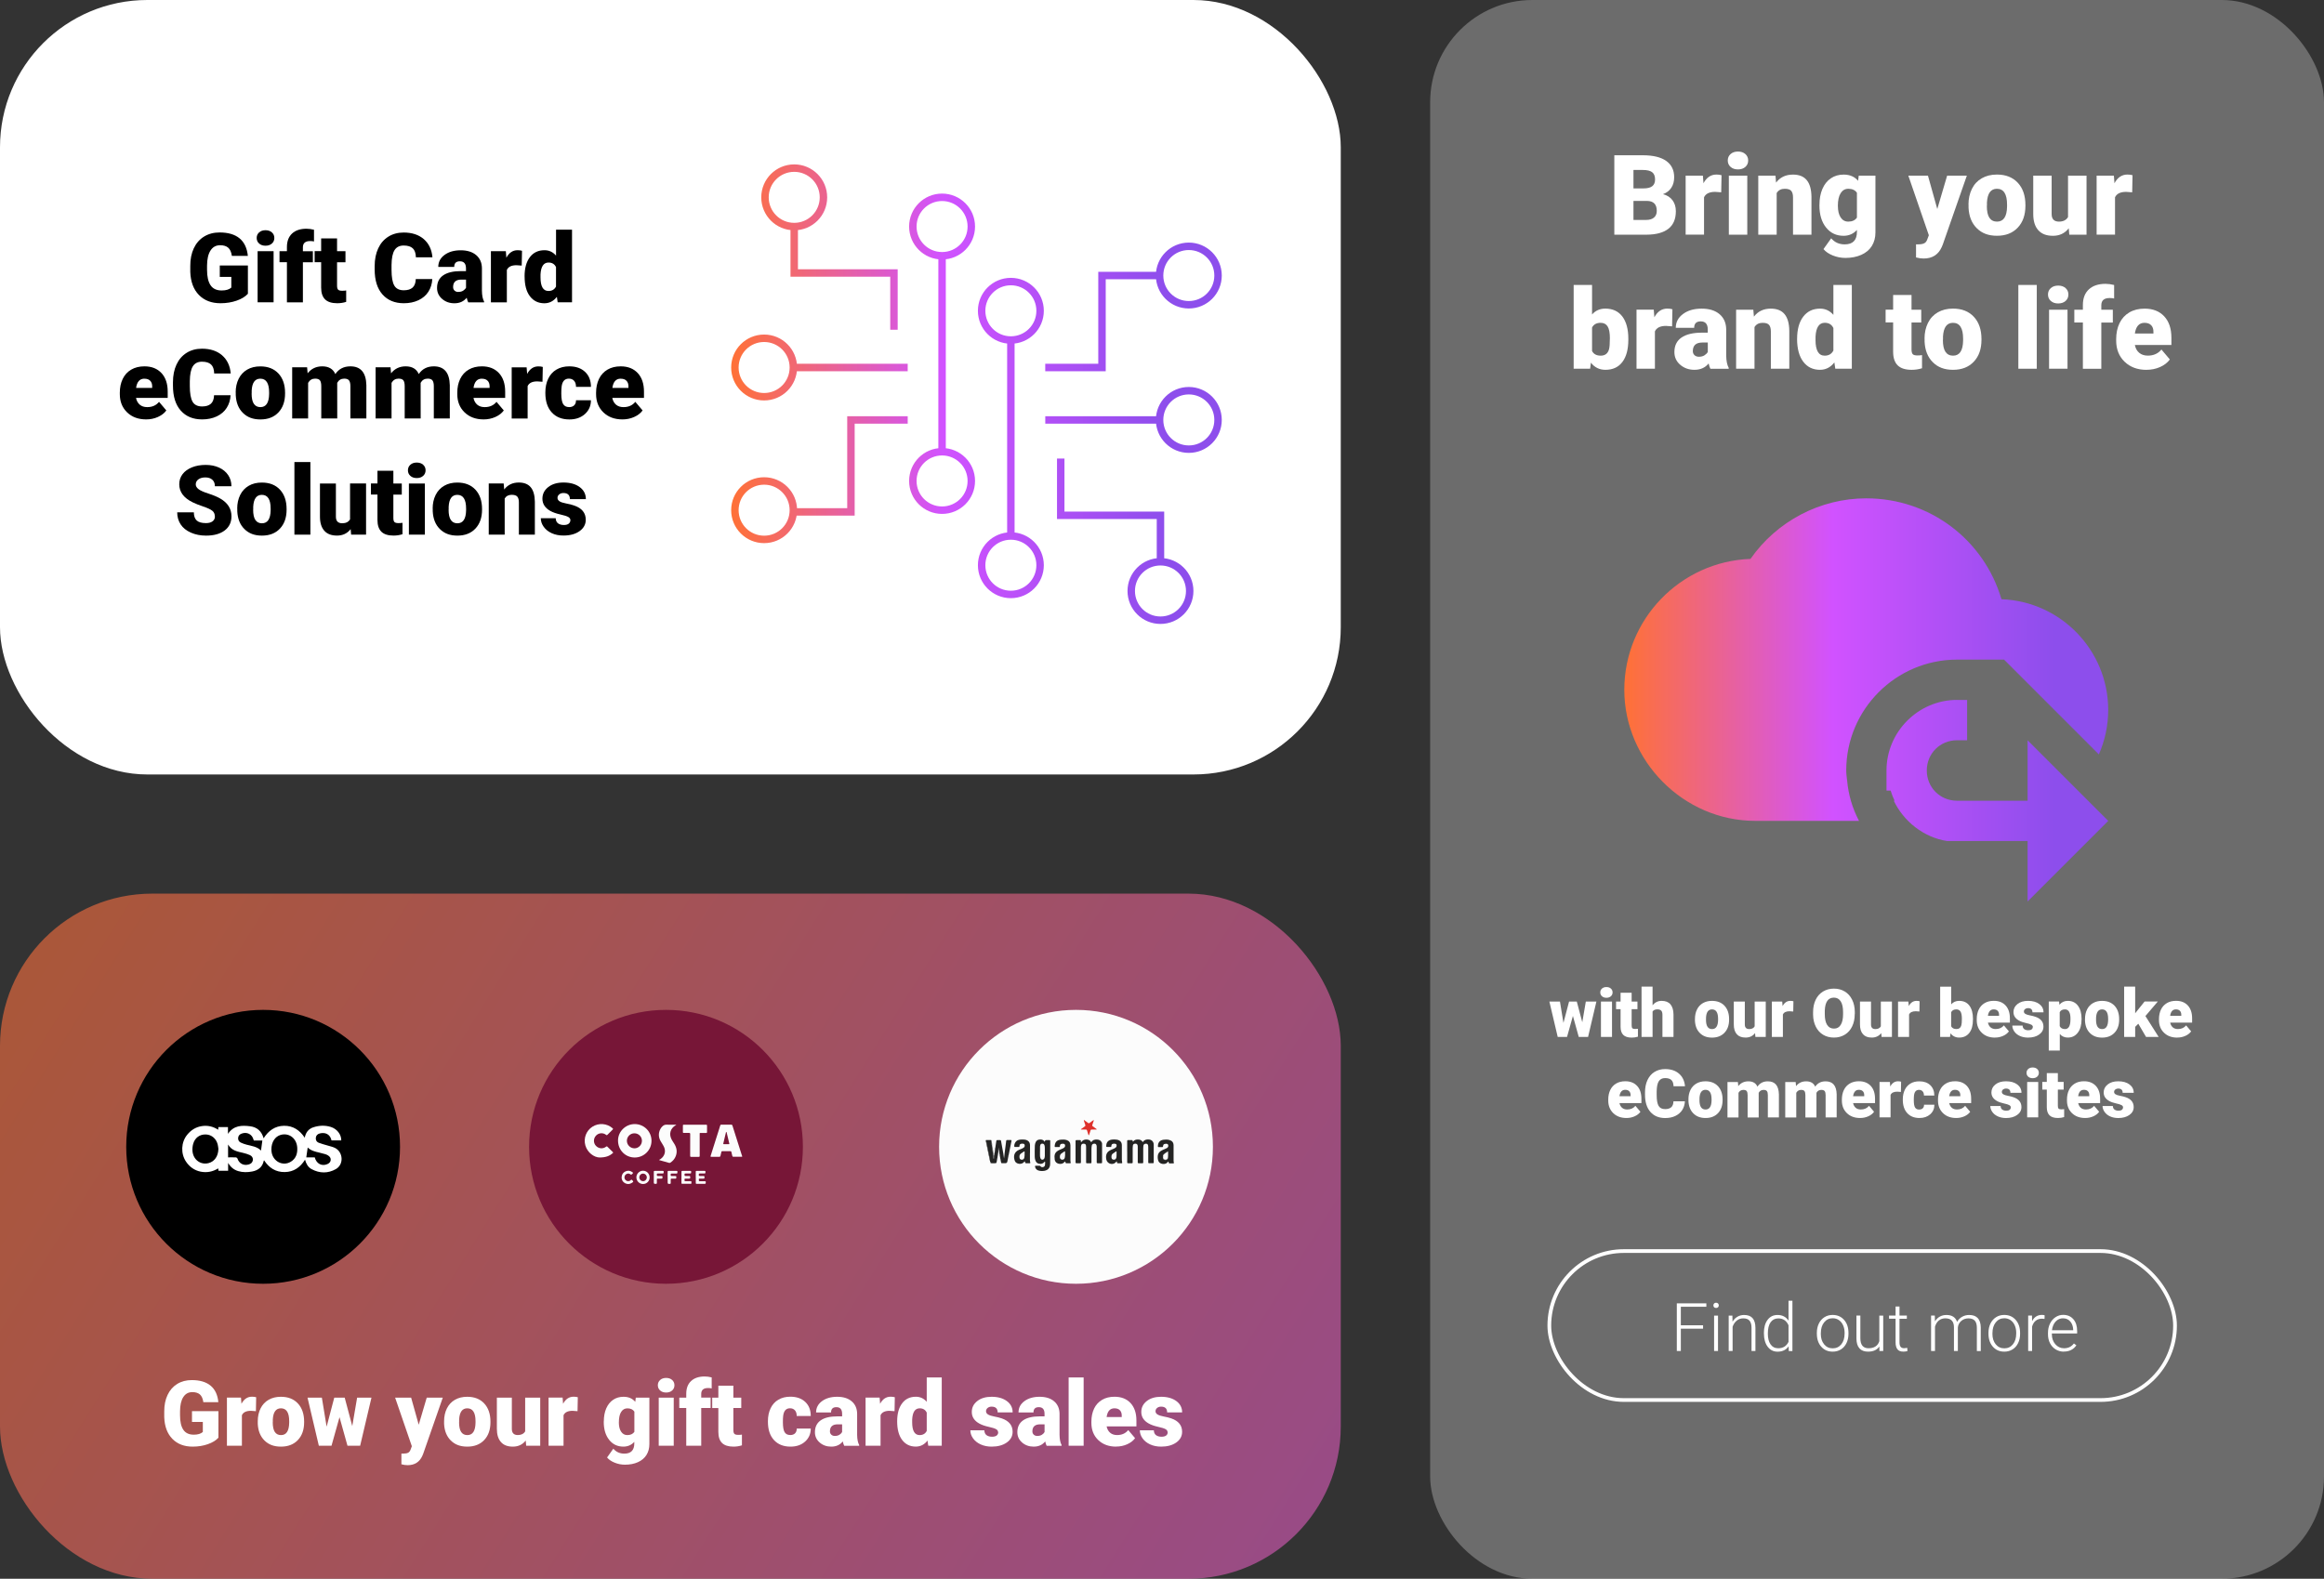 <?xml version="1.0" encoding="UTF-8"?>
<svg id="Layer_1" xmlns="http://www.w3.org/2000/svg" width="624" height="424" xmlns:xlink="http://www.w3.org/1999/xlink" viewBox="0 0 624 424">
  <rect x="0" y="0" width="624" height="424" fill="#333333" stroke="none"/>
  <defs>
    <linearGradient id="linear-gradient" x1="3.91" y1="221.69" x2="1146.89" y2="937.7" gradientUnits="userSpaceOnUse">
      <stop offset="0" stop-color="#ff7136"/>
      <stop offset=".43" stop-color="#d152ff"/>
      <stop offset=".89" stop-color="#8d4eec"/>
    </linearGradient>
    <linearGradient id="linear-gradient-2" x1="436.13" y1="187.97" x2="566.08" y2="187.97" xlink:href="#linear-gradient"/>
    <linearGradient id="linear-gradient-3" x1="196.32" y1="105.86" x2="328.05" y2="105.86" xlink:href="#linear-gradient"/>
  </defs>
  <rect x="0" y="0" width="360" height="208" rx="39.56" ry="39.56" fill="#fff"/>
  <rect x="384" y="0" width="240" height="424" rx="27.46" ry="27.46" fill="#fff" opacity=".28"/>
  <g>
    <path d="M433.45,63.03v-21.33h7.66c2.74,0,4.83.5,6.26,1.51s2.15,2.47,2.15,4.38c0,1.1-.25,2.05-.76,2.83s-1.25,1.36-2.24,1.73c1.11.29,1.97.84,2.56,1.64s.89,1.78.89,2.93c0,2.09-.66,3.66-1.99,4.71s-3.28,1.58-5.88,1.6h-8.66ZM438.59,50.6h2.68c1.12,0,1.92-.22,2.4-.62.48-.4.72-.99.72-1.78,0-.9-.26-1.55-.78-1.95-.52-.4-1.35-.6-2.5-.6h-2.52v4.94ZM438.59,53.96v5.11h3.37c.93,0,1.64-.21,2.14-.64s.75-1.02.75-1.79c0-1.78-.88-2.67-2.65-2.68h-3.6Z" fill="#fff"/>
    <path d="M462.16,51.65l-1.63-.12c-1.55,0-2.55.49-2.99,1.46v10.03h-4.94v-15.85h4.63l.16,2.04c.83-1.55,1.99-2.33,3.47-2.33.53,0,.99.06,1.38.18l-.09,4.58Z" fill="#fff"/>
    <path d="M463.91,43.1c0-.7.25-1.28.76-1.73s1.17-.67,1.98-.67,1.47.22,1.98.67.76,1.03.76,1.73-.25,1.28-.76,1.73-1.17.67-1.98.67-1.47-.22-1.98-.67-.76-1.03-.76-1.73ZM469.15,63.03h-4.95v-15.85h4.95v15.85Z" fill="#fff"/>
    <path d="M476.72,47.18l.16,1.86c1.09-1.44,2.6-2.15,4.53-2.15,1.65,0,2.88.49,3.7,1.48s1.24,2.47,1.27,4.45v10.21h-4.95v-10c0-.8-.16-1.39-.48-1.77s-.91-.56-1.76-.56c-.97,0-1.68.38-2.15,1.14v11.19h-4.94v-15.85h4.63Z" fill="#fff"/>
    <path d="M488.53,54.99c0-1.6.26-3.02.79-4.25s1.28-2.18,2.27-2.85,2.13-1,3.44-1c1.65,0,2.94.56,3.87,1.67l.18-1.38h4.48v15.25c0,1.4-.33,2.61-.97,3.64s-1.59,1.82-2.82,2.37-2.66.83-4.28.83c-1.16,0-2.29-.22-3.38-.66s-1.92-1.01-2.5-1.71l2.07-2.9c.92,1.08,2.13,1.63,3.63,1.63,2.19,0,3.28-1.12,3.28-3.37v-.5c-.95,1.04-2.14,1.57-3.59,1.57-1.93,0-3.5-.74-4.69-2.22s-1.79-3.46-1.79-5.94v-.18ZM493.48,55.3c0,1.3.24,2.33.73,3.08s1.17,1.14,2.05,1.14c1.06,0,1.84-.36,2.33-1.07v-6.67c-.48-.72-1.25-1.08-2.3-1.08-.88,0-1.57.39-2.07,1.18s-.75,1.93-.75,3.42Z" fill="#fff"/>
    <path d="M520.17,56.12l2.64-8.94h5.29l-6.46,18.5-.28.67c-.92,2.05-2.54,3.08-4.86,3.08-.64,0-1.32-.1-2.04-.29v-3.52h.64c.69,0,1.22-.1,1.59-.3.37-.2.64-.56.81-1.08l.4-1.06-5.51-16.01h5.27l2.5,8.94Z" fill="#fff"/>
    <path d="M528.54,54.96c0-1.58.31-2.99.92-4.23s1.5-2.19,2.65-2.85,2.5-1,4.06-1c2.37,0,4.24.73,5.61,2.2s2.05,3.47,2.05,6v.18c0,2.47-.69,4.43-2.06,5.88s-3.23,2.18-5.57,2.18-4.07-.68-5.43-2.03-2.1-3.19-2.21-5.5v-.83ZM533.47,55.27c0,1.46.23,2.54.69,3.22s1.14,1.03,2.04,1.03c1.76,0,2.66-1.35,2.7-4.06v-.5c0-2.84-.91-4.26-2.72-4.26-1.65,0-2.54,1.23-2.68,3.68v.89Z" fill="#fff"/>
    <path d="M555.45,61.32c-1.04,1.34-2.46,2.01-4.23,2.01s-3.05-.51-3.95-1.52-1.34-2.46-1.34-4.36v-10.27h4.94v10.3c0,1.36.66,2.04,1.98,2.04,1.13,0,1.94-.41,2.42-1.22v-11.12h4.97v15.85h-4.63l-.15-1.71Z" fill="#fff"/>
    <path d="M572.51,51.65l-1.63-.12c-1.55,0-2.55.49-2.99,1.46v10.03h-4.94v-15.85h4.63l.16,2.04c.83-1.55,1.99-2.33,3.47-2.33.53,0,.99.06,1.38.18l-.09,4.58Z" fill="#fff"/>
    <path d="M437.21,91.24c0,2.6-.54,4.59-1.61,5.99s-2.59,2.09-4.54,2.09c-1.61,0-2.91-.64-3.9-1.92l-.21,1.63h-4.42v-22.5h4.94v7.92c.92-1.04,2.1-1.57,3.56-1.57,1.97,0,3.5.71,4.57,2.12s1.61,3.41,1.61,5.98v.25ZM432.26,90.92c0-1.52-.2-2.6-.61-3.25s-1.03-.97-1.87-.97c-1.11,0-1.88.42-2.31,1.27v6.29c.42.84,1.2,1.26,2.34,1.26s1.9-.57,2.21-1.7c.16-.56.23-1.52.23-2.9Z" fill="#fff"/>
    <path d="M448.97,87.65l-1.63-.12c-1.55,0-2.55.49-2.99,1.46v10.03h-4.94v-15.85h4.63l.16,2.04c.83-1.55,1.99-2.33,3.47-2.33.53,0,.99.06,1.38.18l-.09,4.58Z" fill="#fff"/>
    <path d="M459.24,99.03c-.18-.32-.33-.8-.47-1.42-.91,1.14-2.18,1.71-3.81,1.71-1.49,0-2.76-.45-3.81-1.35s-1.57-2.04-1.57-3.41c0-1.72.63-3.02,1.9-3.9s3.12-1.32,5.54-1.32h1.52v-.84c0-1.46-.63-2.19-1.89-2.19-1.17,0-1.76.58-1.76,1.74h-4.94c0-1.53.65-2.77,1.96-3.73,1.3-.96,2.97-1.43,4.99-1.43s3.62.49,4.79,1.48,1.77,2.34,1.8,4.06v7.02c.02,1.46.24,2.57.67,3.34v.25h-4.94ZM456.15,95.81c.62,0,1.13-.13,1.53-.4s.7-.56.87-.89v-2.53h-1.44c-1.72,0-2.58.77-2.58,2.31,0,.45.15.81.45,1.09s.69.42,1.16.42Z" fill="#fff"/>
    <path d="M470.77,83.18l.16,1.86c1.09-1.44,2.6-2.15,4.53-2.15,1.65,0,2.88.49,3.7,1.48s1.24,2.47,1.27,4.45v10.21h-4.95v-10c0-.8-.16-1.39-.48-1.77s-.91-.56-1.76-.56c-.97,0-1.68.38-2.15,1.14v11.19h-4.94v-15.85h4.63Z" fill="#fff"/>
    <path d="M482.53,90.99c0-2.51.54-4.49,1.63-5.93s2.6-2.17,4.54-2.17c1.42,0,2.61.56,3.57,1.67v-8.03h4.95v22.5h-4.44l-.25-1.7c-1.02,1.33-2.3,1.99-3.87,1.99-1.88,0-3.38-.72-4.48-2.17s-1.66-3.5-1.66-6.17ZM487.47,91.3c0,2.81.82,4.22,2.46,4.22,1.09,0,1.88-.46,2.34-1.38v-6.04c-.45-.94-1.22-1.41-2.31-1.41-1.52,0-2.35,1.23-2.48,3.69v.91Z" fill="#fff"/>
    <path d="M513.25,79.24v3.94h2.61v3.43h-2.61v7.25c0,.6.11,1.01.32,1.25s.64.35,1.27.35c.49,0,.9-.03,1.23-.09v3.53c-.89.28-1.82.42-2.78.42-1.7,0-2.95-.4-3.76-1.2s-1.22-2.02-1.22-3.65v-7.87h-2.02v-3.43h2.02v-3.94h4.94Z" fill="#fff"/>
    <path d="M516.74,90.96c0-1.58.31-2.99.92-4.23s1.5-2.19,2.65-2.85,2.5-1,4.06-1c2.37,0,4.24.73,5.61,2.2s2.05,3.47,2.05,6v.18c0,2.47-.69,4.43-2.06,5.88s-3.23,2.18-5.57,2.18-4.07-.68-5.43-2.03-2.1-3.19-2.21-5.5v-.83ZM521.67,91.27c0,1.46.23,2.54.69,3.22s1.14,1.03,2.04,1.03c1.76,0,2.66-1.35,2.7-4.06v-.5c0-2.84-.91-4.26-2.72-4.26-1.65,0-2.54,1.23-2.68,3.68v.89Z" fill="#fff"/>
    <path d="M546.88,99.03h-4.95v-22.5h4.95v22.5Z" fill="#fff"/>
    <path d="M549.89,79.1c0-.7.25-1.28.76-1.73s1.17-.67,1.98-.67,1.47.22,1.98.67.76,1.03.76,1.73-.25,1.28-.76,1.73-1.17.67-1.98.67-1.47-.22-1.98-.67-.76-1.03-.76-1.73ZM555.13,99.03h-4.95v-15.85h4.95v15.85Z" fill="#fff"/>
    <path d="M559.26,99.03v-12.42h-2.3v-3.43h2.3v-1.26c0-1.81.53-3.21,1.6-4.2s2.56-1.49,4.48-1.49c.7,0,1.47.1,2.31.31v3.63c-.29-.09-.69-.13-1.2-.13-1.49,0-2.24.64-2.24,1.93v1.22h3.09v3.43h-3.09v12.42h-4.95Z" fill="#fff"/>
    <path d="M576.36,99.33c-2.43,0-4.4-.73-5.9-2.18s-2.26-3.34-2.26-5.66v-.41c0-1.62.3-3.05.9-4.29s1.48-2.2,2.63-2.88,2.52-1.02,4.1-1.02c2.23,0,3.98.69,5.27,2.07s1.93,3.31,1.93,5.78v1.92h-9.81c.18.89.56,1.59,1.16,2.09s1.37.76,2.31.76c1.56,0,2.78-.55,3.66-1.64l2.26,2.67c-.62.85-1.49,1.53-2.61,2.03s-2.34.75-3.64.75ZM575.8,86.7c-1.45,0-2.3.96-2.58,2.87h4.98v-.38c.02-.79-.18-1.4-.6-1.84s-1.02-.65-1.8-.65Z" fill="#fff"/>
  </g>
  <g>
    <path d="M424.84,274.59l.96-5.61h2.84l-2.24,9.51h-2.5l-1.57-5.64-1.58,5.64h-2.5l-2.24-9.51h2.84l.94,5.74,1.51-5.74h2.07l1.49,5.61Z" fill="#fff"/>
    <path d="M429.68,266.53c0-.42.15-.77.46-1.04s.7-.4,1.19-.4.88.13,1.19.4.46.62.46,1.04-.15.77-.46,1.04-.7.4-1.19.4-.88-.13-1.19-.4-.46-.62-.46-1.04ZM432.83,278.49h-2.97v-9.51h2.97v9.51Z" fill="#fff"/>
    <path d="M438.1,266.62v2.36h1.56v2.06h-1.56v4.35c0,.36.06.61.19.75s.38.21.76.21c.29,0,.54-.02.74-.05v2.12c-.53.17-1.09.25-1.67.25-1.02,0-1.77-.24-2.26-.72s-.73-1.21-.73-2.19v-4.72h-1.21v-2.06h1.21v-2.36h2.96Z" fill="#fff"/>
    <path d="M443.72,270c.63-.8,1.44-1.2,2.43-1.2,1.05,0,1.84.31,2.37.93s.81,1.54.82,2.75v6h-2.97v-5.93c0-.5-.1-.88-.31-1.11s-.55-.36-1.05-.36c-.61,0-1.04.19-1.29.58v6.82h-2.96v-13.5h2.96v5.01Z" fill="#fff"/>
    <path d="M455.1,273.65c0-.95.18-1.79.55-2.54s.9-1.31,1.59-1.71,1.5-.6,2.43-.6c1.42,0,2.55.44,3.37,1.32s1.23,2.08,1.23,3.6v.11c0,1.48-.41,2.66-1.24,3.53s-1.94,1.31-3.34,1.31-2.44-.41-3.26-1.22-1.26-1.91-1.33-3.3v-.5ZM458.06,273.83c0,.88.14,1.52.41,1.93s.68.62,1.22.62c1.05,0,1.59-.81,1.62-2.43v-.3c0-1.71-.54-2.56-1.63-2.56-.99,0-1.53.74-1.61,2.21v.54Z" fill="#fff"/>
    <path d="M471.24,277.46c-.63.8-1.47,1.2-2.54,1.2s-1.83-.3-2.37-.91-.8-1.48-.8-2.61v-6.16h2.96v6.18c0,.81.4,1.22,1.19,1.22.68,0,1.16-.24,1.45-.73v-6.67h2.98v9.51h-2.78l-.09-1.03Z" fill="#fff"/>
    <path d="M481.48,271.66l-.98-.07c-.93,0-1.53.29-1.79.88v6.02h-2.96v-9.51h2.78l.1,1.22c.5-.93,1.19-1.4,2.08-1.4.32,0,.59.04.83.11l-.05,2.75Z" fill="#fff"/>
    <path d="M498,272.35c0,1.25-.23,2.35-.69,3.31s-1.12,1.7-1.97,2.22-1.82.78-2.91.78-2.06-.25-2.9-.75-1.5-1.22-1.97-2.15-.72-2-.74-3.21v-.72c0-1.25.23-2.36.69-3.32s1.12-1.7,1.98-2.22,1.84-.78,2.93-.78,2.05.26,2.9.77,1.51,1.25,1.98,2.2.71,2.04.72,3.27v.59ZM494.87,271.82c0-1.27-.21-2.24-.64-2.9s-1.03-.99-1.82-.99c-1.55,0-2.36,1.16-2.45,3.48v.94c0,1.25.2,2.22.62,2.89s1.03,1.01,1.85,1.01,1.38-.33,1.8-.99.64-1.61.64-2.86v-.59Z" fill="#fff"/>
    <path d="M505.12,277.46c-.63.8-1.47,1.2-2.54,1.2s-1.83-.3-2.37-.91-.8-1.48-.8-2.61v-6.16h2.96v6.18c0,.81.4,1.22,1.19,1.22.68,0,1.16-.24,1.45-.73v-6.67h2.98v9.51h-2.78l-.09-1.03Z" fill="#fff"/>
    <path d="M515.36,271.66l-.98-.07c-.93,0-1.53.29-1.79.88v6.02h-2.96v-9.51h2.78l.1,1.22c.5-.93,1.19-1.4,2.08-1.4.32,0,.59.04.83.11l-.05,2.75Z" fill="#fff"/>
    <path d="M529.74,273.81c0,1.56-.32,2.76-.97,3.59s-1.55,1.26-2.72,1.26c-.97,0-1.75-.38-2.34-1.15l-.12.98h-2.65v-13.5h2.96v4.75c.55-.63,1.26-.94,2.14-.94,1.18,0,2.1.42,2.74,1.27s.97,2.04.97,3.59v.15ZM526.77,273.62c0-.91-.12-1.56-.37-1.95-.24-.39-.62-.58-1.12-.58-.67,0-1.13.25-1.39.76v3.77c.25.5.72.75,1.41.75s1.14-.34,1.33-1.02c.09-.33.14-.91.14-1.74Z" fill="#fff"/>
    <path d="M535.65,278.67c-1.46,0-2.64-.44-3.54-1.31s-1.35-2-1.35-3.4v-.25c0-.97.18-1.83.54-2.58s.89-1.32,1.58-1.73,1.51-.61,2.46-.61c1.34,0,2.39.41,3.16,1.24s1.16,1.99,1.16,3.47v1.15h-5.89c.11.53.34.95.69,1.26s.82.46,1.39.46c.94,0,1.67-.33,2.2-.98l1.35,1.6c-.37.51-.89.92-1.57,1.22s-1.4.45-2.18.45ZM535.31,271.09c-.87,0-1.38.57-1.55,1.72h2.99v-.23c.01-.47-.11-.84-.36-1.1s-.61-.39-1.08-.39Z" fill="#fff"/>
    <path d="M545.83,275.82c0-.25-.13-.45-.4-.61s-.76-.31-1.5-.47-1.35-.38-1.83-.65-.85-.59-1.1-.97-.38-.82-.38-1.31c0-.87.36-1.59,1.08-2.16s1.66-.85,2.83-.85c1.25,0,2.26.28,3.02.85s1.14,1.32,1.14,2.24h-2.97c0-.76-.4-1.14-1.2-1.14-.31,0-.57.09-.78.26s-.32.39-.32.65.13.48.39.64.67.3,1.23.4,1.06.23,1.49.38c1.43.49,2.14,1.37,2.14,2.65,0,.87-.39,1.57-1.16,2.12s-1.77.82-2.99.82c-.81,0-1.54-.15-2.18-.44s-1.14-.69-1.49-1.2-.54-1.03-.54-1.59h2.77c.01.44.16.76.44.96s.64.3,1.08.3c.4,0,.71-.08.91-.25s.3-.38.3-.64Z" fill="#fff"/>
    <path d="M558.9,273.8c0,1.48-.33,2.66-1,3.54s-1.56,1.32-2.69,1.32c-.87,0-1.59-.32-2.15-.96v4.44h-2.96v-13.17h2.77l.09.88c.57-.7,1.32-1.05,2.24-1.05,1.17,0,2.08.43,2.73,1.3s.98,2.05.98,3.56v.14ZM555.93,273.62c0-1.69-.49-2.53-1.48-2.53-.7,0-1.17.25-1.41.76v3.74c.26.53.73.79,1.42.79.94,0,1.43-.81,1.46-2.44v-.32Z" fill="#fff"/>
    <path d="M559.83,273.65c0-.95.18-1.79.55-2.54s.9-1.31,1.59-1.71,1.5-.6,2.43-.6c1.42,0,2.55.44,3.37,1.32s1.23,2.08,1.23,3.6v.11c0,1.48-.41,2.66-1.24,3.53s-1.94,1.31-3.34,1.31-2.44-.41-3.26-1.22-1.26-1.91-1.33-3.3v-.5ZM562.79,273.83c0,.88.14,1.52.41,1.93s.68.62,1.22.62c1.05,0,1.59-.81,1.62-2.43v-.3c0-1.71-.54-2.56-1.63-2.56-.99,0-1.53.74-1.61,2.21v.54Z" fill="#fff"/>
    <path d="M574.13,274.95l-.83.83v2.71h-2.96v-13.51h2.96v7.17l.3-.4,2.23-2.78h3.55l-3.33,3.91,3.55,5.6h-3.39l-2.07-3.54Z" fill="#fff"/>
    <path d="M584.58,278.67c-1.46,0-2.64-.44-3.54-1.31s-1.35-2-1.35-3.4v-.25c0-.97.18-1.83.54-2.58s.89-1.32,1.58-1.73,1.51-.61,2.46-.61c1.34,0,2.39.41,3.16,1.24s1.16,1.99,1.16,3.47v1.15h-5.89c.11.53.34.95.69,1.26s.82.46,1.39.46c.94,0,1.67-.33,2.2-.98l1.35,1.6c-.37.51-.89.92-1.57,1.22s-1.4.45-2.18.45ZM584.24,271.09c-.87,0-1.38.57-1.55,1.72h2.99v-.23c.01-.47-.11-.84-.36-1.1s-.61-.39-1.08-.39Z" fill="#fff"/>
    <path d="M436.71,300.26c-1.46,0-2.64-.43-3.54-1.3s-1.35-2-1.35-3.4v-.25c0-.97.18-1.83.54-2.58s.89-1.32,1.58-1.73,1.51-.61,2.46-.61c1.34,0,2.39.42,3.16,1.24s1.16,1.98,1.16,3.47v1.15h-5.89c.11.53.34.95.69,1.26s.82.46,1.39.46c.94,0,1.67-.33,2.2-.98l1.35,1.6c-.37.51-.89.92-1.57,1.22s-1.41.45-2.18.45ZM436.38,292.69c-.87,0-1.38.57-1.55,1.72h2.99v-.23c.01-.47-.11-.84-.36-1.1s-.61-.39-1.08-.39Z" fill="#fff"/>
    <path d="M452.4,295.76c-.04.89-.28,1.68-.72,2.36s-1.06,1.21-1.85,1.59-1.7.56-2.72.56c-1.68,0-3.01-.55-3.97-1.64s-1.45-2.64-1.45-4.64v-.63c0-1.25.22-2.35.66-3.29s1.06-1.67,1.88-2.18,1.77-.77,2.85-.77c1.55,0,2.8.41,3.74,1.23s1.48,1.94,1.61,3.38h-3.08c-.02-.78-.22-1.34-.59-1.68s-.93-.51-1.69-.51-1.33.29-1.69.86-.54,1.49-.56,2.75v.91c0,1.37.17,2.34.51,2.93s.93.88,1.77.88c.71,0,1.25-.17,1.63-.5s.57-.86.6-1.59h3.07Z" fill="#fff"/>
    <path d="M453.35,295.25c0-.95.18-1.79.55-2.54s.9-1.31,1.59-1.71,1.5-.6,2.43-.6c1.42,0,2.55.44,3.37,1.32s1.23,2.08,1.23,3.6v.11c0,1.48-.41,2.66-1.23,3.53s-1.94,1.3-3.34,1.3-2.44-.41-3.26-1.22-1.26-1.91-1.33-3.3v-.5ZM456.31,295.43c0,.88.14,1.52.41,1.93s.68.62,1.22.62c1.05,0,1.59-.81,1.62-2.43v-.3c0-1.71-.54-2.56-1.63-2.56-.99,0-1.53.74-1.61,2.21v.54Z" fill="#fff"/>
    <path d="M466.63,290.58l.1,1.12c.67-.86,1.58-1.29,2.72-1.29,1.2,0,2.01.48,2.43,1.43.64-.96,1.58-1.43,2.79-1.43,1.93,0,2.92,1.17,2.97,3.5v6.19h-2.97v-6c0-.49-.08-.84-.25-1.06s-.46-.33-.9-.33c-.59,0-1.02.26-1.31.78v.12s0,6.5,0,6.5h-2.97v-5.99c0-.5-.08-.86-.24-1.08s-.46-.33-.91-.33c-.57,0-1,.26-1.3.78v6.62h-2.96v-9.51h2.78Z" fill="#fff"/>
    <path d="M482.14,290.58l.1,1.12c.67-.86,1.58-1.29,2.72-1.29,1.2,0,2.01.48,2.43,1.43.64-.96,1.58-1.43,2.79-1.43,1.93,0,2.92,1.17,2.97,3.5v6.19h-2.97v-6c0-.49-.08-.84-.25-1.06s-.46-.33-.9-.33c-.59,0-1.02.26-1.31.78v.12s0,6.5,0,6.5h-2.97v-5.99c0-.5-.08-.86-.24-1.08s-.46-.33-.91-.33c-.57,0-1,.26-1.3.78v6.62h-2.96v-9.51h2.78Z" fill="#fff"/>
    <path d="M499.44,300.26c-1.46,0-2.64-.43-3.54-1.3s-1.35-2-1.35-3.4v-.25c0-.97.18-1.83.54-2.58s.89-1.32,1.58-1.73,1.51-.61,2.46-.61c1.34,0,2.39.42,3.16,1.24s1.16,1.98,1.16,3.47v1.15h-5.89c.11.53.34.95.69,1.26s.82.46,1.39.46c.94,0,1.67-.33,2.2-.98l1.35,1.6c-.37.51-.89.92-1.57,1.22s-1.41.45-2.18.45ZM499.11,292.69c-.87,0-1.38.57-1.55,1.72h2.99v-.23c.01-.47-.11-.84-.36-1.1s-.61-.39-1.08-.39Z" fill="#fff"/>
    <path d="M510.39,293.26l-.98-.07c-.93,0-1.53.29-1.79.88v6.02h-2.96v-9.51h2.78l.1,1.22c.5-.93,1.19-1.4,2.08-1.4.32,0,.59.04.83.11l-.05,2.75Z" fill="#fff"/>
    <path d="M515.31,297.98c.42,0,.74-.11.97-.34s.34-.54.33-.95h2.78c0,1.04-.37,1.9-1.12,2.57s-1.71,1-2.89,1c-1.38,0-2.47-.43-3.27-1.3s-1.2-2.07-1.2-3.6v-.12c0-.96.18-1.81.53-2.54s.87-1.3,1.53-1.7,1.46-.59,2.37-.59c1.24,0,2.22.34,2.94,1.03s1.09,1.61,1.09,2.79h-2.78c0-.49-.12-.87-.36-1.13s-.56-.4-.97-.4c-.77,0-1.22.49-1.34,1.47-.04.31-.06.74-.06,1.28,0,.96.11,1.62.34,1.99s.59.55,1.09.55Z" fill="#fff"/>
    <path d="M525.25,300.26c-1.46,0-2.64-.43-3.54-1.3s-1.35-2-1.35-3.4v-.25c0-.97.18-1.83.54-2.58s.89-1.32,1.58-1.73,1.51-.61,2.46-.61c1.34,0,2.39.42,3.16,1.24s1.16,1.98,1.16,3.47v1.15h-5.89c.11.53.34.95.69,1.26s.82.46,1.39.46c.94,0,1.67-.33,2.2-.98l1.35,1.6c-.37.51-.89.92-1.57,1.22s-1.41.45-2.18.45ZM524.91,292.69c-.87,0-1.38.57-1.55,1.72h2.99v-.23c.01-.47-.11-.84-.36-1.1s-.61-.39-1.08-.39Z" fill="#fff"/>
    <path d="M539.91,297.42c0-.25-.13-.45-.4-.61s-.76-.31-1.5-.47-1.35-.38-1.83-.65-.85-.59-1.1-.97-.38-.82-.38-1.31c0-.87.36-1.59,1.08-2.16s1.66-.85,2.83-.85c1.25,0,2.26.28,3.02.85s1.14,1.32,1.14,2.24h-2.97c0-.76-.4-1.14-1.2-1.14-.31,0-.57.09-.78.26s-.32.39-.32.65.13.48.39.64.67.3,1.24.4,1.06.23,1.49.38c1.43.49,2.14,1.37,2.14,2.65,0,.87-.38,1.57-1.16,2.12s-1.77.82-2.99.82c-.81,0-1.54-.15-2.18-.44s-1.14-.69-1.49-1.2-.54-1.03-.54-1.59h2.77c.01.44.16.76.44.96s.64.3,1.08.3c.4,0,.71-.08.91-.25s.3-.38.3-.64Z" fill="#fff"/>
    <path d="M544.13,288.13c0-.42.15-.77.46-1.04s.7-.4,1.19-.4.88.13,1.19.4.46.62.46,1.04-.15.77-.46,1.04-.7.4-1.19.4-.88-.13-1.19-.4-.46-.62-.46-1.04ZM547.27,300.09h-2.97v-9.51h2.97v9.51Z" fill="#fff"/>
    <path d="M552.54,288.21v2.36h1.56v2.06h-1.56v4.35c0,.36.06.61.19.75s.38.21.76.21c.29,0,.54-.02.74-.05v2.12c-.53.17-1.09.25-1.67.25-1.02,0-1.77-.24-2.26-.72s-.73-1.21-.73-2.19v-4.72h-1.21v-2.06h1.21v-2.36h2.96Z" fill="#fff"/>
    <path d="M559.88,300.26c-1.46,0-2.64-.43-3.54-1.3s-1.35-2-1.35-3.4v-.25c0-.97.18-1.83.54-2.58s.89-1.32,1.58-1.73,1.51-.61,2.46-.61c1.34,0,2.39.42,3.16,1.24s1.16,1.98,1.16,3.47v1.15h-5.89c.11.53.34.95.69,1.26s.82.46,1.39.46c.94,0,1.67-.33,2.2-.98l1.35,1.6c-.37.51-.89.92-1.57,1.22s-1.41.45-2.18.45ZM559.54,292.69c-.87,0-1.38.57-1.55,1.72h2.99v-.23c.01-.47-.11-.84-.36-1.1s-.61-.39-1.08-.39Z" fill="#fff"/>
    <path d="M570.05,297.42c0-.25-.13-.45-.4-.61s-.76-.31-1.5-.47-1.35-.38-1.83-.65-.85-.59-1.1-.97-.38-.82-.38-1.31c0-.87.36-1.59,1.08-2.16s1.66-.85,2.83-.85c1.25,0,2.26.28,3.02.85s1.14,1.32,1.14,2.24h-2.97c0-.76-.4-1.14-1.2-1.14-.31,0-.57.09-.78.26s-.32.39-.32.65.13.48.39.64.67.3,1.24.4,1.06.23,1.49.38c1.43.49,2.14,1.37,2.14,2.65,0,.87-.38,1.57-1.16,2.12s-1.77.82-2.99.82c-.81,0-1.54-.15-2.18-.44s-1.14-.69-1.49-1.2-.54-1.03-.54-1.59h2.77c.01.44.16.76.44.96s.64.3,1.08.3c.4,0,.71-.08.91-.25s.3-.38.3-.64Z" fill="#fff"/>
  </g>
  <g>
    <g>
      <path d="M457.28,356.85h-5.97v5.99h-1.08v-12.8h7.93v.91h-6.85v4.98h5.97v.91Z" fill="#fff"/>
      <path d="M460.05,350.58c0-.2.06-.37.19-.5.13-.14.3-.21.53-.21s.4.07.53.21c.13.14.2.3.2.5s-.07.36-.2.5c-.13.13-.31.2-.53.2s-.4-.07-.53-.2c-.13-.13-.19-.3-.19-.5ZM461.29,362.84h-1.05v-9.51h1.05v9.51Z" fill="#fff"/>
      <path d="M465.15,353.33l.04,1.63c.36-.59.8-1.03,1.34-1.34s1.12-.46,1.77-.46c1.02,0,1.78.29,2.28.86s.75,1.44.76,2.58v6.24h-1.05v-6.25c0-.85-.19-1.48-.54-1.9s-.92-.62-1.7-.62c-.65,0-1.23.2-1.73.61s-.87.96-1.11,1.65v6.51h-1.05v-9.51h1Z" fill="#fff"/>
      <path d="M473.61,358c0-1.48.33-2.65.99-3.53s1.55-1.31,2.68-1.31c1.28,0,2.26.51,2.94,1.52v-5.33h1.05v13.5h-.98l-.04-1.27c-.67.96-1.66,1.44-2.97,1.44-1.1,0-1.98-.44-2.65-1.32s-1.01-2.07-1.01-3.57v-.12ZM474.67,358.18c0,1.21.24,2.17.73,2.87s1.17,1.05,2.06,1.05c1.29,0,2.21-.57,2.76-1.71v-4.46c-.54-1.24-1.46-1.85-2.74-1.85-.88,0-1.57.35-2.07,1.04s-.74,1.72-.74,3.07Z" fill="#fff"/>
      <path d="M487.83,357.94c0-.91.18-1.74.53-2.47s.86-1.3,1.5-1.71,1.38-.61,2.2-.61c1.27,0,2.29.44,3.08,1.33s1.18,2.06,1.18,3.53v.22c0,.92-.18,1.75-.53,2.48s-.85,1.3-1.5,1.7-1.38.6-2.21.6c-1.26,0-2.28-.44-3.07-1.33s-1.18-2.06-1.18-3.53v-.21ZM488.89,358.23c0,1.14.29,2.07.88,2.8s1.36,1.09,2.32,1.09,1.72-.36,2.31-1.09.88-1.69.88-2.89v-.2c0-.73-.13-1.39-.4-2s-.65-1.07-1.13-1.4-1.04-.5-1.67-.5c-.94,0-1.7.37-2.29,1.1s-.89,1.7-.89,2.89v.19Z" fill="#fff"/>
      <path d="M504.61,361.63c-.63.92-1.64,1.38-3.03,1.38-1.01,0-1.78-.29-2.31-.88s-.8-1.46-.81-2.62v-6.19h1.05v6.06c0,1.81.73,2.72,2.2,2.72s2.49-.63,2.89-1.89v-6.88h1.05v9.51h-1.02l-.02-1.2Z" fill="#fff"/>
      <path d="M510.02,350.89v2.43h1.97v.86h-1.97v6.34c0,.53.1.92.29,1.18s.51.39.95.39c.18,0,.46-.03.85-.09l.04.85c-.28.1-.65.15-1.12.15-.72,0-1.25-.21-1.57-.63s-.49-1.04-.49-1.85v-6.35h-1.75v-.86h1.75v-2.43h1.05Z" fill="#fff"/>
      <path d="M519.5,353.33l.04,1.55c.35-.57.79-1,1.32-1.29s1.11-.43,1.76-.43c1.5,0,2.45.62,2.86,1.85.34-.59.79-1.05,1.36-1.37s1.2-.48,1.88-.48c2.04,0,3.08,1.11,3.12,3.34v6.35h-1.05v-6.27c0-.85-.19-1.48-.55-1.89s-.95-.62-1.76-.62c-.76.01-1.39.26-1.92.73s-.81,1.06-.87,1.74v6.29h-1.05v-6.35c0-.81-.2-1.42-.58-1.82s-.96-.6-1.75-.6c-.66,0-1.23.19-1.71.57s-.83.94-1.05,1.68v6.52h-1.05v-9.51h1.01Z" fill="#fff"/>
      <path d="M533.91,357.94c0-.91.18-1.74.53-2.47s.86-1.3,1.5-1.71,1.38-.61,2.2-.61c1.27,0,2.29.44,3.08,1.33s1.18,2.06,1.18,3.53v.22c0,.92-.18,1.75-.53,2.48s-.85,1.3-1.5,1.7-1.38.6-2.21.6c-1.26,0-2.28-.44-3.07-1.33s-1.18-2.06-1.18-3.53v-.21ZM534.97,358.23c0,1.14.29,2.07.88,2.8s1.36,1.09,2.32,1.09,1.72-.36,2.31-1.09.88-1.69.88-2.89v-.2c0-.73-.13-1.39-.4-2s-.65-1.07-1.13-1.4-1.04-.5-1.67-.5c-.94,0-1.7.37-2.29,1.1s-.89,1.7-.89,2.89v.19Z" fill="#fff"/>
      <path d="M548.97,354.22c-.22-.04-.46-.06-.71-.06-.66,0-1.21.18-1.67.55s-.78.9-.97,1.59v6.53h-1.05v-9.51h1.03l.02,1.51c.56-1.12,1.45-1.69,2.68-1.69.29,0,.52.04.69.11l-.03.96Z" fill="#fff"/>
      <path d="M554.15,363.01c-.81,0-1.54-.2-2.19-.6s-1.16-.95-1.53-1.67-.54-1.51-.54-2.4v-.38c0-.91.18-1.74.53-2.47s.85-1.31,1.48-1.73,1.32-.63,2.06-.63c1.15,0,2.07.39,2.75,1.18s1.01,1.86,1.01,3.23v.59h-6.79v.2c0,1.08.31,1.98.93,2.69s1.4,1.08,2.33,1.08c.56,0,1.06-.1,1.49-.31s.82-.53,1.17-.98l.66.5c-.77,1.12-1.9,1.68-3.37,1.68ZM553.95,354.05c-.79,0-1.46.29-2,.87s-.87,1.36-.99,2.34h5.7v-.11c-.03-.91-.29-1.66-.78-2.23s-1.14-.86-1.93-.86Z" fill="#fff"/>
    </g>
    <rect x="416" y="336" width="168" height="40" rx="20" ry="20" fill="none" stroke="#fff" stroke-miterlimit="10"/>
  </g>
  <rect x="0" y="240" width="360" height="184" rx="40.88" ry="40.88" fill="url(#linear-gradient)" opacity=".59"/>
  <g>
    <path d="M58.64,386.13c-.64.72-1.59,1.29-2.83,1.73s-2.6.66-4.08.66c-2.28,0-4.09-.7-5.45-2.09s-2.09-3.33-2.18-5.82v-1.5c-.01-1.71.29-3.21.9-4.48.6-1.28,1.47-2.26,2.59-2.95s2.43-1.03,3.91-1.03c2.16,0,3.84.5,5.04,1.49s1.9,2.47,2.09,4.44h-4.03c-.14-.97-.45-1.66-.93-2.08-.48-.41-1.15-.62-2.03-.62-1.05,0-1.86.45-2.43,1.34-.57.89-.86,2.17-.87,3.82v1.05c0,1.74.3,3.04.89,3.91s1.53,1.31,2.8,1.31c1.09,0,1.9-.24,2.43-.73v-2.7h-2.91v-2.88h7.1v7.14Z" fill="#fff"/>
    <path d="M68.7,379l-1.32-.1c-1.27,0-2.08.4-2.43,1.19v8.18h-4.02v-12.92h3.77l.13,1.66c.68-1.27,1.62-1.9,2.83-1.9.43,0,.8.05,1.12.14l-.07,3.74Z" fill="#fff"/>
    <path d="M69.21,381.7c0-1.29.25-2.44.75-3.44s1.22-1.78,2.16-2.32,2.04-.81,3.3-.81c1.93,0,3.46.6,4.57,1.8,1.11,1.2,1.67,2.83,1.67,4.89v.14c0,2.01-.56,3.61-1.68,4.79-1.12,1.18-2.63,1.77-4.54,1.77s-3.31-.55-4.43-1.65c-1.11-1.1-1.71-2.6-1.8-4.48v-.68ZM73.23,381.95c0,1.19.19,2.07.56,2.63s.93.84,1.66.84c1.43,0,2.16-1.1,2.2-3.31v-.41c0-2.32-.74-3.47-2.22-3.47-1.34,0-2.07,1-2.18,3v.73Z" fill="#fff"/>
    <path d="M94.59,382.98l1.3-7.62h3.85l-3.04,12.92h-3.4l-2.14-7.67-2.15,7.67h-3.4l-3.04-12.92h3.85l1.28,7.8,2.05-7.8h2.8l2.03,7.62Z" fill="#fff"/>
    <path d="M112.43,382.64l2.15-7.28h4.31l-5.26,15.08-.23.55c-.75,1.67-2.07,2.51-3.96,2.51-.52,0-1.08-.08-1.66-.24v-2.87h.53c.56,0,1-.08,1.29-.24.3-.16.52-.46.66-.88l.32-.86-4.49-13.05h4.3l2.04,7.28Z" fill="#fff"/>
    <path d="M119.24,381.7c0-1.29.25-2.44.75-3.44s1.22-1.78,2.16-2.32,2.04-.81,3.3-.81c1.93,0,3.46.6,4.57,1.8,1.11,1.2,1.67,2.83,1.67,4.89v.14c0,2.01-.56,3.61-1.68,4.79-1.12,1.18-2.63,1.77-4.54,1.77s-3.31-.55-4.43-1.65c-1.11-1.1-1.71-2.6-1.8-4.48v-.68ZM123.26,381.95c0,1.19.19,2.07.56,2.63s.93.84,1.66.84c1.43,0,2.16-1.1,2.2-3.31v-.41c0-2.32-.74-3.47-2.22-3.47-1.34,0-2.07,1-2.18,3v.73Z" fill="#fff"/>
    <path d="M141.16,386.88c-.85,1.09-2,1.64-3.45,1.64s-2.49-.41-3.21-1.24c-.73-.82-1.09-2.01-1.09-3.55v-8.37h4.02v8.39c0,1.11.54,1.66,1.61,1.66.92,0,1.58-.33,1.97-.99v-9.06h4.04v12.92h-3.77l-.12-1.4Z" fill="#fff"/>
    <path d="M155.06,379l-1.32-.1c-1.27,0-2.08.4-2.43,1.19v8.18h-4.02v-12.92h3.77l.13,1.66c.68-1.27,1.62-1.9,2.83-1.9.43,0,.8.05,1.12.14l-.07,3.74Z" fill="#fff"/>
    <path d="M162.13,381.73c0-1.31.21-2.46.64-3.46s1.05-1.78,1.85-2.32c.8-.55,1.74-.82,2.8-.82,1.34,0,2.39.45,3.15,1.36l.14-1.12h3.65v12.43c0,1.14-.26,2.13-.79,2.97s-1.29,1.48-2.3,1.93-2.16.67-3.48.67c-.95,0-1.86-.18-2.75-.54-.89-.36-1.57-.82-2.04-1.4l1.68-2.36c.75.88,1.73,1.33,2.96,1.33,1.78,0,2.67-.92,2.67-2.75v-.41c-.77.85-1.75,1.28-2.92,1.28-1.58,0-2.85-.6-3.82-1.81-.97-1.21-1.46-2.82-1.46-4.84v-.14ZM166.16,381.98c0,1.06.2,1.9.6,2.51s.95.93,1.67.93c.87,0,1.5-.29,1.9-.87v-5.43c-.39-.59-1.01-.88-1.87-.88-.72,0-1.28.32-1.68.96-.41.64-.61,1.57-.61,2.79Z" fill="#fff"/>
    <path d="M176.63,372.03c0-.57.21-1.04.62-1.41.41-.37.95-.55,1.61-.55s1.2.18,1.61.55c.41.37.62.84.62,1.41s-.21,1.04-.62,1.41c-.41.37-.95.55-1.61.55s-1.2-.18-1.61-.55c-.41-.37-.62-.84-.62-1.41ZM180.9,388.28h-4.03v-12.92h4.03v12.92Z" fill="#fff"/>
    <path d="M184.26,388.28v-10.13h-1.87v-2.79h1.87v-1.03c0-1.47.43-2.62,1.3-3.43s2.08-1.22,3.65-1.22c.57,0,1.2.08,1.88.25v2.96c-.23-.07-.56-.11-.98-.11-1.22,0-1.83.53-1.83,1.58v.99h2.52v2.79h-2.52v10.13h-4.03Z" fill="#fff"/>
    <path d="M196.91,372.15v3.21h2.12v2.79h-2.12v5.91c0,.49.09.82.26,1.01s.52.29,1.04.29c.4,0,.73-.02,1-.07v2.88c-.72.23-1.48.35-2.27.35-1.38,0-2.41-.33-3.07-.98s-.99-1.64-.99-2.97v-6.41h-1.65v-2.79h1.65v-3.21h4.02Z" fill="#fff"/>
    <path d="M212.16,385.41c.56,0,1-.15,1.31-.46s.46-.73.45-1.28h3.77c0,1.42-.51,2.58-1.52,3.49-1.01.91-2.32,1.36-3.92,1.36-1.88,0-3.36-.59-4.44-1.77s-1.62-2.81-1.62-4.9v-.17c0-1.31.24-2.46.72-3.46.48-1,1.17-1.77,2.08-2.3.91-.54,1.98-.81,3.22-.81,1.68,0,3.01.47,4,1.4s1.48,2.19,1.48,3.79h-3.77c0-.67-.16-1.18-.49-1.54s-.76-.54-1.31-.54c-1.04,0-1.65.66-1.83,1.99-.06.42-.08,1-.08,1.74,0,1.3.16,2.2.47,2.7.31.5.8.75,1.48.75Z" fill="#fff"/>
    <path d="M226.67,388.28c-.14-.26-.27-.65-.38-1.16-.74.93-1.77,1.4-3.1,1.4-1.22,0-2.25-.37-3.1-1.1-.85-.74-1.28-1.66-1.28-2.78,0-1.4.52-2.46,1.55-3.18s2.54-1.07,4.51-1.07h1.24v-.68c0-1.19-.51-1.79-1.54-1.79-.96,0-1.43.47-1.43,1.42h-4.02c0-1.25.53-2.26,1.59-3.04,1.06-.78,2.42-1.17,4.06-1.17s2.95.4,3.9,1.21c.95.8,1.44,1.91,1.47,3.31v5.72c.02,1.19.2,2.09.55,2.72v.2h-4.02ZM224.15,385.65c.5,0,.92-.11,1.25-.32s.57-.46.71-.73v-2.07h-1.17c-1.4,0-2.1.63-2.1,1.89,0,.37.12.66.37.89.25.23.56.34.94.34Z" fill="#fff"/>
    <path d="M240.18,379l-1.32-.1c-1.27,0-2.08.4-2.43,1.19v8.18h-4.02v-12.92h3.77l.13,1.66c.68-1.27,1.62-1.9,2.83-1.9.43,0,.8.05,1.12.14l-.07,3.74Z" fill="#fff"/>
    <path d="M240.89,381.73c0-2.05.44-3.66,1.33-4.84.88-1.18,2.12-1.77,3.7-1.77,1.15,0,2.12.45,2.91,1.36v-6.54h4.03v18.34h-3.62l-.2-1.39c-.83,1.08-1.88,1.62-3.15,1.62-1.54,0-2.75-.59-3.65-1.77s-1.35-2.85-1.35-5.03ZM244.92,381.98c0,2.29.67,3.44,2,3.44.89,0,1.53-.37,1.91-1.12v-4.92c-.37-.76-.99-1.15-1.89-1.15-1.24,0-1.91,1-2.02,3.01v.74Z" fill="#fff"/>
    <path d="M267.99,384.65c0-.34-.18-.62-.54-.82-.36-.21-1.04-.42-2.04-.64-1-.22-1.83-.52-2.48-.88s-1.15-.8-1.49-1.32c-.34-.52-.51-1.11-.51-1.78,0-1.19.49-2.16,1.47-2.93s2.26-1.15,3.84-1.15c1.7,0,3.07.39,4.11,1.16s1.55,1.79,1.55,3.04h-4.03c0-1.03-.54-1.55-1.63-1.55-.42,0-.78.12-1.06.35s-.43.53-.43.88.17.65.53.87c.35.22.91.41,1.68.55s1.44.31,2.02.51c1.94.67,2.91,1.87,2.91,3.59,0,1.18-.52,2.14-1.57,2.88s-2.4,1.11-4.06,1.11c-1.11,0-2.09-.2-2.96-.6s-1.54-.94-2.03-1.62-.73-1.41-.73-2.16h3.76c.02.6.21,1.03.6,1.31s.87.41,1.47.41c.55,0,.96-.11,1.24-.33s.41-.51.41-.87Z" fill="#fff"/>
    <path d="M281.02,388.28c-.14-.26-.27-.65-.38-1.16-.74.93-1.77,1.4-3.1,1.4-1.22,0-2.25-.37-3.1-1.1-.85-.74-1.28-1.66-1.28-2.78,0-1.4.52-2.46,1.55-3.18s2.54-1.07,4.51-1.07h1.24v-.68c0-1.19-.51-1.79-1.54-1.79-.96,0-1.43.47-1.43,1.42h-4.02c0-1.25.53-2.26,1.59-3.04,1.06-.78,2.42-1.17,4.06-1.17s2.95.4,3.9,1.21c.95.8,1.44,1.91,1.47,3.31v5.72c.02,1.19.2,2.09.55,2.72v.2h-4.02ZM278.51,385.65c.5,0,.92-.11,1.25-.32s.57-.46.71-.73v-2.07h-1.17c-1.4,0-2.1.63-2.1,1.89,0,.37.12.66.37.89.25.23.56.34.94.34Z" fill="#fff"/>
    <path d="M290.96,388.28h-4.03v-18.34h4.03v18.34Z" fill="#fff"/>
    <path d="M299.69,388.52c-1.98,0-3.58-.59-4.81-1.77s-1.84-2.72-1.84-4.62v-.33c0-1.32.25-2.49.73-3.5s1.2-1.79,2.14-2.35,2.05-.83,3.34-.83c1.81,0,3.25.56,4.3,1.69s1.58,2.7,1.58,4.71v1.56h-8c.14.72.46,1.29.94,1.71.48.41,1.11.62,1.88.62,1.27,0,2.27-.45,2.98-1.34l1.84,2.17c-.5.69-1.21,1.24-2.13,1.65s-1.91.61-2.97.61ZM299.23,378.23c-1.18,0-1.88.78-2.1,2.34h4.06v-.31c.02-.64-.15-1.14-.49-1.5s-.83-.53-1.47-.53Z" fill="#fff"/>
    <path d="M313.5,384.65c0-.34-.18-.62-.54-.82-.36-.21-1.04-.42-2.04-.64-1-.22-1.83-.52-2.48-.88s-1.15-.8-1.49-1.32c-.34-.52-.51-1.11-.51-1.78,0-1.19.49-2.16,1.47-2.93s2.26-1.15,3.84-1.15c1.7,0,3.07.39,4.11,1.16s1.55,1.79,1.55,3.04h-4.03c0-1.03-.54-1.55-1.63-1.55-.42,0-.78.12-1.06.35s-.43.53-.43.88.17.65.53.87c.35.22.91.41,1.68.55s1.44.31,2.02.51c1.94.67,2.91,1.87,2.91,3.59,0,1.18-.52,2.14-1.57,2.88s-2.4,1.11-4.06,1.11c-1.11,0-2.09-.2-2.96-.6s-1.54-.94-2.03-1.62-.73-1.41-.73-2.16h3.76c.02.6.21,1.03.6,1.31s.87.41,1.47.41c.55,0,.96-.11,1.24-.33s.41-.51.41-.87Z" fill="#fff"/>
  </g>
  <g>
    <ellipse cx="70.65" cy="308" rx="36.76" ry="36.78"/>
    <path d="M58.58,303.4c.02-.27.03-.47.05-.7h2.58v1.82c1.53-2.3,3.73-2.32,5.95-2.04,1.84.23,3.09,1.3,3.62,3.23,1.3-2.04,3.04-3.32,5.48-3.36,2.43-.03,4.21,1.17,5.56,3.2.05-.2.08-.33.11-.45.34-1.18,1.08-1.99,2.25-2.36,1.53-.49,3.09-.56,4.64-.08,1.67.52,2.83,2.02,2.81,3.62h-2.62c-.33-1.57-1.58-2.27-3.13-1.88-.64.16-1.02.57-1.08,1.14-.07.61.16,1.12.81,1.38.75.3,1.55.48,2.32.72.67.21,1.38.35,2,.65,2.24,1.12,2.43,4.46.25,5.69-2.11,1.2-4.36,1.18-6.52.01-.95-.51-1.45-1.42-1.76-2.53-1.29,2.06-3.03,3.29-5.45,3.32-2.44.03-4.22-1.13-5.54-3.15-.04.04-.08.07-.09.11-.35,1.7-1.48,2.58-3.12,2.89-1.25.24-2.51.26-3.75-.11-1.2-.36-2.08-1.11-2.7-2.21v2.12h-2.59c-.02-.19-.04-.38-.07-.64-1.48.91-3.05,1.21-4.72.88-1.68-.34-2.97-1.28-3.92-2.68-1.47-2.19-1.34-5.2.31-7.23,1.02-1.25,2.3-2.07,3.91-2.32,1.58-.25,3.04.09,4.42.98ZM72.87,308.73c0,.11.01.34.04.57.31,2.6,3.01,4.03,5.18,2.7,1.41-.86,1.82-2.24,1.72-3.79-.16-2.51-2.21-4.05-4.46-3.41-1.5.43-2.49,1.94-2.48,3.92ZM58.65,308.62c-.06-.41-.09-.83-.19-1.23-.4-1.6-1.66-2.66-3.18-2.71-1.65-.05-2.94.87-3.41,2.52-.17.61-.24,1.29-.19,1.92.19,2.35,2.19,3.82,4.34,3.25,1.59-.42,2.57-1.86,2.62-3.77ZM61.23,310.83c.73,0,1.41-.02,2.09.01.15,0,.39.17.44.31.43,1.36,1.71,2.01,3.09,1.57.58-.19.97-.54,1.05-1.18.06-.54-.22-1.07-.83-1.33-.58-.25-1.18-.44-1.79-.58-1.52-.36-3.09-.6-4.04-2.25v3.45ZM82.62,308.18c-.13.9-.25,1.75-.38,2.65h2.27c.45,1.71,1.88,2.46,3.37,1.82.49-.21.87-.56.92-1.11.05-.53-.26-.93-.69-1.21-.24-.16-.51-.28-.78-.36-.52-.16-1.04-.29-1.57-.41-1.13-.26-2.25-.51-3.14-1.38ZM70.43,306.31h-2.27c-.04-.1-.07-.17-.09-.23-.37-1.48-1.82-2.19-3.25-1.61-.52.21-.83.57-.88,1.13-.05.56.2,1.01.69,1.25.5.24,1.03.43,1.57.57,1.37.36,2.81.5,3.88,1.58.12-.91.24-1.77.36-2.67Z" fill="#fff"/>
  </g>
  <g>
    <ellipse cx="288.91" cy="308" rx="36.76" ry="36.78" fill="#fcfcfc"/>
    <g>
      <path d="M302.65,309.31c0-.95,0-1.89,0-2.84,0-.23.08-.29.29-.28.31.01.63,0,.95,0,.15,0,.25.03.23.21,0,.07-.02.16.06.18.08.03.13-.05.17-.1.42-.55,1.56-.55,2.03-.23.14.09.28.19.35.34.08.17.15.13.22.01.45-.7,1.65-.69,2.19-.37.46.28.64.71.64,1.23,0,1.57,0,3.14,0,4.71,0,.16-.05.23-.21.23-.34,0-.68,0-1.02,0-.18,0-.24-.05-.24-.24,0-1.32,0-2.63,0-3.95,0-.16,0-.32-.02-.47-.04-.39-.24-.58-.58-.58-.41,0-.66.18-.71.57-.03.22-.04.44-.04.66,0,1.25,0,2.51,0,3.76,0,.2-.06.27-.25.26-.32-.01-.65-.01-.97,0-.2,0-.25-.07-.25-.26,0-1.38,0-2.76,0-4.14,0-.18,0-.36-.08-.53-.14-.27-.32-.36-.73-.31-.25.03-.43.19-.49.44-.04.22-.06.44-.06.66,0,1.29,0,2.59,0,3.88,0,.19-.05.27-.25.26-.31-.01-.63-.01-.95,0-.2,0-.27-.05-.27-.27.01-.95,0-1.89,0-2.84Z" fill="#242423"/>
      <path d="M290.29,306.77c.36-.51.81-.74,1.38-.73.56,0,1.04.16,1.32.72.22-.28.45-.53.78-.63.52-.16,1.39-.15,1.83.36.19.22.31.45.31.74,0,.83,0,1.66,0,2.48,0,.81,0,1.62,0,2.44,0,.2-.06.27-.26.26-.29-.01-.58-.02-.87,0-.23.01-.31-.05-.31-.3.01-1.32,0-2.63,0-3.95,0-.21.01-.43-.07-.63-.12-.3-.3-.4-.66-.37-.31.03-.54.21-.59.49-.05.29-.09.57-.09.87,0,1.2,0,2.4,0,3.6,0,.22-.04.32-.29.3-.29-.02-.58-.02-.87,0-.22.01-.28-.07-.28-.29,0-1.32,0-2.65,0-3.97,0-.15,0-.3-.02-.45-.03-.31-.19-.49-.45-.53-.4-.07-.7.03-.81.31-.09.23-.11.49-.11.74,0,1.3,0,2.6,0,3.9,0,.22-.06.29-.28.28-.31-.02-.61-.01-.92,0-.17,0-.24-.05-.24-.23,0-1.91,0-3.82,0-5.72,0-.2.07-.27.26-.26.31.01.62.01.92,0,.2,0,.27.07.25.26,0,.08,0,.17.01.32Z" fill="#242423"/>
      <path d="M280.48,306.66c.04-.05.05-.07.06-.08q.04-.39.44-.39c.26,0,.52,0,.78,0,.16,0,.23.04.23.21,0,2.06,0,4.11-.02,6.17,0,.67-.22,1.28-.85,1.63-.49.28-1.05.32-1.6.29-.33-.02-.65-.07-.95-.23-.4-.22-.59-.57-.67-.99-.02-.13.05-.18.16-.18.37,0,.74,0,1.11,0,.07,0,.13.03.18.1.17.27.43.3.7.25.3-.05.48-.24.53-.55.04-.25.04-.5.04-.75,0-.06,0-.14-.07-.16-.07-.02-.08.05-.12.09-.38.47-.88.58-1.44.48-.59-.1-.88-.52-1.04-1.06-.08-.29-.12-.59-.12-.89,0-.99-.03-1.99.03-2.98.02-.32.11-.62.24-.91.26-.52.72-.68,1.27-.68.49,0,.87.19,1.13.63ZM279.26,309.2s-.01,0-.02,0c0,.39,0,.79,0,1.18,0,.23.04.45.12.67.08.24.28.4.49.41.25,0,.49-.16.58-.41.06-.19.11-.39.11-.6,0-.73,0-1.47,0-2.2,0-.24-.04-.47-.11-.7-.08-.26-.29-.4-.57-.4-.3,0-.44.11-.54.39-.04.12-.07.24-.07.37,0,.43,0,.85,0,1.28Z" fill="#242423"/>
      <path d="M268.45,310.26s-.02-.09-.03-.14c.03,0,.04,0,.03-.03,0-.02-.02-.04-.05-.02-.03-.15-.05-.3-.08-.45.04-.08.1-.16-.03-.2-.02-.25-.04-.51-.06-.76.06-.07.05-.15.03-.22-.02-.07-.1-.09-.11-.02-.04.23-.18.46-.07.7-.03.22-.05.45-.08.67-.04-.02-.06,0-.06.03,0,.03,0,.06.04.06-.03.17-.06.35-.08.52-.02-.02-.04,0-.05.02,0,.02,0,.04.03.04-.03.19-.05.38-.08.57-.1.02-.08.06-.03.12-.08.19-.04.41-.1.6-.13.02-.1.08-.04.15-.09.51-.09.52-.62.51-.35,0-.69.03-1.04-.02-.05-.13.04-.31-.12-.42,0-.06-.02-.13-.03-.19.04-.09,0-.17,0-.25-.1-.48-.2-.96-.3-1.45-.12-.56-.23-1.12-.34-1.68-.13-.65-.26-1.31-.4-1.96-.03-.15.01-.2.16-.2.35,0,.69,0,1.04,0,.13,0,.17.05.19.18.03.28.1.55.11.84,0,.13-.02.29.11.39,0,.08.01.17.02.25-.05.4.07.78.11,1.17.07.63.17,1.26.21,1.89,0,.07-.05.18.07.19.09,0,.1-.11.12-.18.01-.04,0-.08,0-.12,0-.47.13-.93.18-1.4.04-.39.15-.78.14-1.18.09-.62.19-1.25.28-1.87.02-.15.1-.21.26-.21.24.01.49,0,.73,0,.16,0,.24.05.27.22.2,1.15.42,2.29.62,3.44.08.44.13.88.19,1.33,0,0,0,0,0,0,0,0-.01,0-.01-.01.09-.47.09-.95.16-1.43.16-1.1.29-2.2.42-3.31.02-.19.09-.25.28-.25.32.01.65,0,.97,0,.16,0,.21.06.18.22-.16.76-.31,1.53-.46,2.29-.11.52-.21,1.05-.31,1.57-.1.06-.14.13-.06.23-.02.13-.05.26-.07.39-.04-.03-.06,0-.06.03,0,.03,0,.06.04.06-.03.14-.05.28-.08.43-.02-.02-.04-.01-.05.01,0,.02,0,.04.03.04-.03.16-.05.32-.08.47-.08,0-.07.03-.02.07q-.1.41-.54.41c-.27,0-.55-.01-.82,0-.23.01-.34-.07-.33-.3.06-.04.08-.08-.02-.09-.01-.05-.03-.09-.04-.14.03,0,.05,0,.04-.03,0-.02-.02-.04-.05-.02-.03-.16-.05-.31-.08-.47.03,0,.04,0,.04-.03,0-.02-.02-.04-.05-.02-.07-.16-.05-.34-.1-.51.03,0,.05,0,.04-.03,0-.03-.03-.03-.05-.01-.03-.14-.05-.28-.08-.43.03,0,.04,0,.04-.03,0-.02-.02-.04-.05-.02Z" fill="#242423"/>
      <path d="M276.54,309.63c0,.63,0,1.26,0,1.89,0,.23.02.46.09.68.04.15,0,.22-.16.21-.31-.01-.61-.01-.92,0-.21,0-.31-.06-.32-.28,0-.07.02-.16-.07-.19-.09-.03-.14.06-.18.12-.62.81-2.18.63-2.51-.31-.42-1.21-.21-2.36,1.16-2.95.41-.18.84-.3,1.21-.56.2-.14.31-.33.3-.58-.02-.34-.15-.48-.49-.5-.1,0-.2,0-.31,0-.38.02-.6.21-.6.58,0,.26-.1.31-.33.3-.29-.02-.58,0-.87,0-.09,0-.18,0-.2-.14-.08-.69.38-1.48,1.01-1.7.48-.17.97-.17,1.47-.15.44.01.86.1,1.22.37.38.28.51.69.52,1.13.01.69,0,1.39,0,2.08h0ZM275.11,309.96c0-.18,0-.36,0-.54,0-.07.04-.15-.05-.19-.06-.02-.12.02-.17.06-.23.16-.46.32-.7.47-.46.29-.52.72-.44,1.2.06.34.29.51.63.5.34,0,.56-.19.64-.51.08-.32.09-.65.09-.98Z" fill="#242423"/>
      <path d="M299.84,311.9c-.21.18-.39.42-.65.55-.86.43-1.92-.07-2.13-1.01-.12-.53-.13-1.05.07-1.55.23-.56.7-.84,1.22-1.09.39-.18.81-.29,1.16-.55.14-.1.26-.23.29-.41.08-.47-.08-.67-.56-.68-.06,0-.11,0-.17,0-.45.01-.65.19-.67.64,0,.2-.08.25-.27.24-.3-.01-.6,0-.9,0-.16,0-.22-.06-.21-.23.03-.52.12-1.02.56-1.37.26-.21.57-.33.9-.37.43-.06.86-.06,1.3,0,.88.11,1.45.6,1.44,1.52-.01,1.18,0,2.37,0,3.55,0,.33,0,.66.08.99.05.21.01.31-.23.29-.27-.02-.54,0-.8,0-.3,0-.34-.03-.37-.33,0-.06.02-.13-.06-.18ZM299.8,310.01c0-.21,0-.4,0-.59,0-.07.03-.15-.05-.19-.06-.03-.12.03-.17.06-.23.16-.46.33-.7.48-.38.22-.46.57-.45.97,0,.17.02.35.13.49.15.21.38.24.61.22.27-.02.44-.18.53-.43.12-.34.09-.68.1-1Z" fill="#242423"/>
      <path d="M287.41,309.66c0,.67,0,1.34,0,2.01,0,.19.03.38.08.56.03.12,0,.18-.14.18-.35,0-.69,0-1.04,0-.21,0-.21-.14-.24-.28,0-.06,0-.14-.07-.16-.09-.03-.12.05-.17.1-.67.83-2.06.56-2.43-.1-.1-.17-.19-.36-.21-.54-.15-1.21-.06-1.99,1.29-2.61.4-.18.83-.3,1.19-.56.21-.15.33-.36.31-.62-.03-.31-.17-.45-.48-.46-.09,0-.19,0-.28,0-.43.01-.64.21-.64.64,0,.19-.06.25-.24.24-.32-.01-.65,0-.97,0-.13,0-.2-.04-.19-.19.05-1.02.49-1.69,1.66-1.79.52-.04,1.04-.06,1.54.1.69.23,1.02.67,1.03,1.41,0,.69,0,1.39,0,2.08,0,0,0,0,0,0ZM285.97,309.9c0-.17,0-.33,0-.5,0-.2-.06-.23-.22-.12-.19.12-.37.27-.56.38-.47.25-.66.64-.61,1.17.04.39.24.61.63.63.37.02.62-.2.69-.57.06-.33.09-.65.08-.99Z" fill="#242423"/>
      <path d="M315.11,309.7c0,.63,0,1.26,0,1.89,0,.22,0,.44.07.65.05.15-.02.21-.16.21-.31,0-.61-.02-.92,0-.2,0-.29-.06-.31-.26,0-.07,0-.18-.08-.21-.1-.03-.14.08-.19.14-.59.78-2.08.58-2.45-.23-.2-.44-.24-.91-.21-1.38.06-.9.65-1.37,1.4-1.7.34-.15.68-.29,1.01-.45.36-.17.51-.54.37-.9-.02-.05-.04-.11-.08-.14-.27-.2-.57-.16-.86-.09-.25.06-.37.24-.4.49-.05.36-.06.36-.43.36-.24,0-.47-.01-.71,0-.22.02-.26-.08-.26-.28.03-.98.52-1.57,1.51-1.7.51-.07,1.03-.08,1.55.06.78.22,1.14.67,1.15,1.48,0,.03,0,.06,0,.09,0,.65,0,1.31,0,1.96,0,0,0,0,0,0ZM312.3,310.97s.02.1.02.15c-.05.04-.01.07,0,.1.16.27.41.34.7.32.32-.02.53-.23.58-.5.12-.56.15-1.14.11-1.71,0-.11-.08-.16-.19-.07-.03.02-.06.05-.08.07-.03,0-.07-.01-.09,0-.29.21-.61.38-.88.63-.09.09-.22.18-.17.35l-.02.15c-.07.17-.08.35,0,.52Z" fill="#242423"/>
      <path d="M292.34,304.91c-.17-.18-.17-.43-.26-.64-.1-.24-.16-.49-.23-.74-.04-.13-.13-.16-.25-.16-.4,0-.8,0-1.2,0-.06,0-.14.02-.17-.05-.03-.08.06-.1.11-.13.31-.23.61-.46.93-.68.16-.1.18-.22.13-.38-.12-.36-.24-.73-.36-1.1-.02-.07-.06-.16,0-.2.07-.05.13.03.18.07.3.22.6.43.89.66.17.14.31.14.48,0,.3-.23.61-.45.91-.67.05-.04.11-.06.18-.1,0,.31-.15.57-.22.83-.04.17-.11.33-.16.49-.06.17-.02.29.14.4.3.19.58.41.86.62.07.05.15.09.18.17-.06.09-.14.06-.22.06-.39,0-.77,0-1.16,0-.15,0-.23.04-.27.19-.12.41-.26.81-.39,1.21-.02.05-.02.11-.09.14Z" fill="#de312b"/>
      <path d="M266.41,307.65c-.13-.11-.1-.27-.11-.39-.01-.28-.08-.56-.11-.84-.02-.13-.06-.18-.19-.18-.35,0-.69,0-1.04,0-.15,0-.19.06-.16.2.14.65.27,1.3.4,1.96.11.56.23,1.12.34,1.68.1.48.2.96.3,1.45.02.08.05.17,0,.25-.11-.08-.08-.21-.11-.32-.14-.65-.27-1.31-.41-1.96-.11-.56-.23-1.12-.34-1.69-.09-.46-.19-.92-.29-1.38-.04-.17-.02-.25.18-.25.39,0,.77,0,1.16,0,.11,0,.19.03.21.15.05.44.16.88.16,1.33Z" fill="#242423"/>
      <path d="M267.27,308.27c0,.4-.1.79-.14,1.18-.05.47-.18.93-.18,1.4,0,.04,0,.08,0,.12-.02.07-.03.18-.12.18-.12,0-.06-.12-.07-.19-.05-.63-.14-1.26-.21-1.89-.04-.39-.16-.77-.11-1.17.16.46.15.94.22,1.4.05.31.12.62.11.93,0,.05,0,.12.08.12.08,0,.09-.07.1-.13.07-.49.14-.98.21-1.47.02-.17,0-.34.11-.49Z" fill="#242423"/>
      <path d="M268.08,309.12c-.12-.25.03-.47.07-.7.01-.07.09-.05.11.02.02.07.03.15-.03.22-.11.13-.05.33-.15.47Z" fill="#242423"/>
      <path d="M270.78,310.5c-.08-.1-.03-.17.06-.23.02.09,0,.16-.06.23Z" fill="#242423"/>
      <path d="M268.3,309.42c.13.05.07.13.03.2-.06-.06-.05-.13-.03-.2Z" fill="#242423"/>
      <path d="M267.65,311.9c-.06-.07-.09-.13.04-.15.02.06.01.11-.04.15Z" fill="#242423"/>
      <path d="M267.99,309.88s-.05-.03-.04-.06c0-.03.02-.06.06-.03.02.04.03.07-.02.09Z" fill="#242423"/>
      <path d="M270.69,310.97s-.05-.03-.04-.06c0-.03.03-.05.06-.03.02.04.02.07-.02.09Z" fill="#242423"/>
      <path d="M267.79,311.14c-.05-.05-.08-.1.03-.12.01.04.03.09-.03.12Z" fill="#242423"/>
      <path d="M268.78,312.02c.09.01.07.05.02.09-.04-.02-.04-.06-.02-.09Z" fill="#242423"/>
      <path d="M268.41,310.07s.04,0,.05.02c0,.02,0,.04-.03.03-.04,0-.04-.03-.01-.05Z" fill="#242423"/>
      <path d="M268.45,310.26s.04,0,.05.02c0,.02,0,.04-.04.03-.03-.01-.04-.03-.01-.05Z" fill="#242423"/>
      <path d="M267.89,310.46s-.04-.01-.03-.04c0-.02.03-.03.05-.02.03.03.02.04-.01.05Z" fill="#242423"/>
      <path d="M268.54,310.74s.05-.01.05.01c0,.03-.01.04-.04.03-.03,0-.04-.03-.01-.05Z" fill="#242423"/>
      <path d="M268.65,311.3s.04,0,.05.02c0,.02,0,.04-.04.03-.04-.01-.03-.03,0-.05Z" fill="#242423"/>
      <path d="M270.59,311.45s-.04-.01-.03-.04c0-.02.03-.03.05-.01.02.03.02.04-.02.05Z" fill="#242423"/>
      <path d="M268.73,311.82s.05,0,.05.02c0,.03-.01.04-.04.03-.04-.01-.04-.03,0-.05Z" fill="#242423"/>
      <path d="M270.49,311.99c-.05-.04-.06-.07.02-.07.02.03.01.05-.02.07Z" fill="#242423"/>
      <path d="M312.32,311.11c.11.07.15.21.27.28.42.22.92.02,1-.55.06-.47.04-.94.04-1.42,0-.08-.03-.13-.1-.17.11-.09.18-.04.19.07.04.57,0,1.15-.11,1.71-.06.27-.26.48-.58.5-.29.02-.54-.05-.7-.32-.02-.03-.05-.07,0-.1Z" fill="#242423"/>
      <path d="M313.45,309.32c-.18.2-.43.3-.64.45-.21.15-.38.31-.5.53-.05-.17.08-.26.17-.35.26-.25.58-.42.88-.63.02-.01.06,0,.09,0Z" fill="#242423"/>
      <path d="M312.3,310.45c.03.17.02.35,0,.52-.08-.17-.08-.35,0-.52Z" fill="#242423"/>
    </g>
  </g>
  <path d="M501.09,133.84c-12.4,0-24.03,6.16-31.08,16.26-18.8.69-33.88,16.2-33.88,35.17s15.79,35.19,35.19,35.19h27.83c-1.8-3.42-2.85-7.05-3.19-10.83h-.01c-.1-.9-.23-1.79-.23-2.71,0-16.41,13.36-29.77,29.77-29.77h12.6l16.81,16.81,4.4,4.4,4.25,4.25c1.6-3.66,2.51-7.69,2.51-11.93,0-16.05-12.76-29.17-28.66-29.75-4.69-15.96-19.25-27.09-36.3-27.09ZM525.48,187.97c-10.4,0-18.95,8.55-18.95,18.95v5.41h1.11c.29.93.64,1.84,1.06,2.71h-.22c2.64,5.54,8.02,9.86,14.29,10.83h21.65v16.24l21.65-21.65-21.65-21.65v16.24h-18.95c-4.55,0-8.12-3.57-8.12-8.12s3.57-8.12,8.12-8.12h2.71v-10.83h-2.71Z" fill="url(#linear-gradient-2)"/>
  <g>
    <g>
      <path d="M66.56,78.9c-.69.76-1.69,1.38-3.01,1.84s-2.77.7-4.34.7c-2.42,0-4.35-.74-5.8-2.22s-2.22-3.54-2.32-6.18v-1.6c-.01-1.82.31-3.41.95-4.77.64-1.36,1.56-2.4,2.76-3.14,1.2-.73,2.58-1.1,4.16-1.1,2.3,0,4.09.53,5.36,1.58,1.27,1.05,2.02,2.63,2.23,4.72h-4.29c-.15-1.03-.48-1.77-.99-2.21s-1.23-.66-2.16-.66c-1.12,0-1.98.47-2.59,1.42s-.92,2.3-.93,4.06v1.12c0,1.85.32,3.23.95,4.16.63.93,1.62,1.39,2.98,1.39,1.16,0,2.02-.26,2.59-.77v-2.87h-3.1v-3.06h7.55v7.59Z"/>
      <path d="M68.92,63.91c0-.61.22-1.11.66-1.5.44-.39,1.01-.58,1.71-.58s1.27.19,1.71.58c.44.39.66.89.66,1.5s-.22,1.11-.66,1.5c-.44.39-1.01.58-1.71.58s-1.27-.19-1.71-.58c-.44-.39-.66-.89-.66-1.5ZM73.46,81.19h-4.29v-13.74h4.29v13.74Z"/>
      <path d="M77.04,81.19v-10.77h-1.99v-2.97h1.99v-1.09c0-1.57.46-2.78,1.38-3.64.92-.86,2.22-1.29,3.88-1.29.61,0,1.28.09,2.01.27v3.15c-.25-.08-.6-.11-1.04-.11-1.29,0-1.94.56-1.94,1.68v1.05h2.68v2.97h-2.68v10.77h-4.29Z"/>
      <path d="M90.5,64.04v3.42h2.26v2.97h-2.26v6.28c0,.52.09.88.28,1.08.19.2.55.3,1.1.3.42,0,.78-.03,1.07-.08v3.06c-.77.25-1.57.37-2.41.37-1.47,0-2.56-.35-3.26-1.04-.7-.69-1.05-1.75-1.05-3.16v-6.82h-1.75v-2.97h1.75v-3.42h4.28Z"/>
      <path d="M116.07,74.93c-.06,1.29-.41,2.42-1.04,3.41s-1.53,1.75-2.67,2.29c-1.15.54-2.46.81-3.93.81-2.43,0-4.34-.79-5.74-2.37s-2.09-3.82-2.09-6.7v-.91c0-1.81.32-3.4.95-4.75.63-1.36,1.54-2.41,2.72-3.15,1.18-.74,2.56-1.11,4.11-1.11,2.24,0,4.04.59,5.41,1.77,1.36,1.18,2.14,2.81,2.32,4.88h-4.44c-.03-1.13-.32-1.93-.85-2.42s-1.35-.74-2.44-.74-1.92.41-2.44,1.24c-.52.83-.79,2.15-.81,3.97v1.31c0,1.97.25,3.38.74,4.23s1.35,1.27,2.56,1.27c1.02,0,1.81-.24,2.35-.72.54-.48.83-1.25.86-2.3h4.43Z"/>
      <path d="M125.72,81.19c-.15-.28-.29-.69-.41-1.23-.79.99-1.89,1.49-3.3,1.49-1.29,0-2.4-.39-3.3-1.17-.91-.78-1.36-1.77-1.36-2.95,0-1.49.55-2.62,1.65-3.38,1.1-.76,2.7-1.14,4.8-1.14h1.32v-.73c0-1.27-.55-1.9-1.64-1.9-1.02,0-1.52.5-1.52,1.51h-4.28c0-1.33.56-2.4,1.69-3.23,1.13-.83,2.57-1.24,4.32-1.24s3.14.43,4.15,1.28,1.54,2.03,1.56,3.52v6.08c.02,1.26.21,2.23.58,2.89v.22h-4.28ZM123.04,78.4c.53,0,.98-.11,1.33-.34.35-.23.6-.49.76-.77v-2.2h-1.24c-1.49,0-2.23.67-2.23,2.01,0,.39.13.7.39.95.26.24.6.36,1,.36Z"/>
      <path d="M140.09,71.33l-1.41-.1c-1.35,0-2.21.42-2.59,1.27v8.7h-4.28v-13.74h4.01l.14,1.76c.72-1.35,1.72-2.02,3.01-2.02.46,0,.85.05,1.19.15l-.08,3.97Z"/>
      <path d="M140.85,74.22c0-2.18.47-3.89,1.41-5.14s2.25-1.88,3.94-1.88c1.23,0,2.26.48,3.1,1.45v-6.96h4.29v19.5h-3.85l-.22-1.47c-.88,1.15-2,1.73-3.35,1.73-1.63,0-2.93-.63-3.88-1.88-.96-1.25-1.43-3.03-1.43-5.34ZM145.13,74.49c0,2.44.71,3.66,2.13,3.66.95,0,1.62-.4,2.03-1.19v-5.23c-.39-.81-1.06-1.22-2.01-1.22-1.32,0-2.04,1.07-2.15,3.2v.79Z"/>
      <path d="M39.25,112.64c-2.11,0-3.81-.63-5.12-1.89-1.3-1.26-1.96-2.89-1.96-4.91v-.36c0-1.4.26-2.65.78-3.72s1.28-1.91,2.28-2.49c1-.59,2.18-.88,3.55-.88,1.93,0,3.45.6,4.57,1.8s1.68,2.87,1.68,5.01v1.66h-8.51c.15.77.49,1.38,1,1.82.52.44,1.18.66,2.01.66,1.35,0,2.41-.47,3.17-1.42l1.96,2.31c-.53.74-1.29,1.32-2.27,1.76s-2.03.65-3.15.65ZM38.77,101.7c-1.25,0-2,.83-2.23,2.49h4.32v-.33c.02-.69-.16-1.22-.52-1.59-.36-.38-.88-.56-1.56-.56Z"/>
      <path d="M61.91,106.13c-.06,1.29-.41,2.42-1.04,3.41s-1.53,1.75-2.67,2.29c-1.15.54-2.46.81-3.93.81-2.43,0-4.34-.79-5.74-2.37s-2.09-3.82-2.09-6.7v-.91c0-1.81.32-3.4.95-4.75.63-1.36,1.54-2.41,2.72-3.15,1.18-.74,2.56-1.11,4.11-1.11,2.24,0,4.04.59,5.41,1.77,1.36,1.18,2.14,2.81,2.32,4.88h-4.44c-.03-1.13-.32-1.93-.85-2.42s-1.35-.74-2.44-.74-1.92.41-2.44,1.24c-.52.83-.79,2.15-.81,3.97v1.31c0,1.97.25,3.38.74,4.23s1.35,1.27,2.56,1.27c1.02,0,1.81-.24,2.35-.72.54-.48.83-1.25.86-2.3h4.43Z"/>
      <path d="M63.28,105.39c0-1.37.27-2.59.8-3.66s1.3-1.89,2.3-2.47c1-.58,2.17-.86,3.52-.86,2.06,0,3.68.64,4.86,1.91,1.18,1.27,1.78,3.01,1.78,5.2v.15c0,2.14-.59,3.84-1.78,5.1-1.19,1.26-2.8,1.89-4.83,1.89s-3.53-.59-4.71-1.76c-1.19-1.17-1.82-2.76-1.92-4.77v-.72ZM67.56,105.66c0,1.27.2,2.2.6,2.79.4.59.99.89,1.76.89,1.52,0,2.3-1.17,2.34-3.52v-.43c0-2.46-.79-3.69-2.36-3.69-1.43,0-2.21,1.06-2.32,3.19v.77Z"/>
      <path d="M82.46,98.65l.14,1.61c.97-1.24,2.28-1.87,3.92-1.87,1.73,0,2.91.69,3.52,2.07.93-1.38,2.28-2.07,4.04-2.07,2.78,0,4.21,1.68,4.29,5.05v8.94h-4.29v-8.67c0-.7-.12-1.21-.36-1.54-.24-.32-.67-.48-1.29-.48-.85,0-1.48.38-1.89,1.13v.18s.01,9.38.01,9.38h-4.29v-8.65c0-.72-.11-1.24-.34-1.56s-.67-.48-1.31-.48c-.82,0-1.45.38-1.88,1.13v9.56h-4.28v-13.74h4.01Z"/>
      <path d="M104.86,98.65l.14,1.61c.97-1.24,2.28-1.87,3.92-1.87,1.73,0,2.91.69,3.52,2.07.93-1.38,2.28-2.07,4.04-2.07,2.78,0,4.21,1.68,4.29,5.05v8.94h-4.29v-8.67c0-.7-.12-1.21-.36-1.54-.24-.32-.67-.48-1.29-.48-.85,0-1.48.38-1.89,1.13v.18s.01,9.38.01,9.38h-4.29v-8.65c0-.72-.11-1.24-.34-1.56s-.67-.48-1.31-.48c-.82,0-1.45.38-1.88,1.13v9.56h-4.28v-13.74h4.01Z"/>
      <path d="M129.86,112.64c-2.11,0-3.81-.63-5.12-1.89-1.3-1.26-1.96-2.89-1.96-4.91v-.36c0-1.4.26-2.65.78-3.72s1.28-1.91,2.28-2.49c1-.59,2.18-.88,3.55-.88,1.93,0,3.45.6,4.57,1.8s1.68,2.87,1.68,5.01v1.66h-8.51c.15.77.49,1.38,1,1.82.52.44,1.18.66,2.01.66,1.35,0,2.41-.47,3.17-1.42l1.96,2.31c-.53.74-1.29,1.32-2.27,1.76s-2.03.65-3.15.65ZM129.37,101.7c-1.25,0-2,.83-2.23,2.49h4.32v-.33c.02-.69-.16-1.22-.52-1.59-.36-.38-.88-.56-1.56-.56Z"/>
      <path d="M145.67,102.53l-1.41-.1c-1.35,0-2.21.42-2.59,1.27v8.7h-4.28v-13.74h4.01l.14,1.76c.72-1.35,1.72-2.02,3.01-2.02.46,0,.85.05,1.19.15l-.08,3.97Z"/>
      <path d="M152.78,109.34c.6,0,1.07-.16,1.4-.49s.49-.78.48-1.36h4.01c0,1.51-.54,2.74-1.62,3.71s-2.47,1.45-4.17,1.45c-2,0-3.57-.63-4.72-1.88-1.15-1.25-1.73-2.99-1.73-5.21v-.18c0-1.39.26-2.61.77-3.68.51-1.06,1.25-1.88,2.22-2.45s2.11-.86,3.43-.86c1.79,0,3.2.5,4.25,1.49,1.05.99,1.57,2.33,1.57,4.02h-4.01c0-.71-.17-1.26-.52-1.64-.35-.38-.81-.57-1.4-.57-1.11,0-1.76.71-1.94,2.12-.06.45-.09,1.07-.09,1.85,0,1.38.17,2.34.5,2.87s.85.8,1.57.8Z"/>
      <path d="M167.13,112.64c-2.11,0-3.81-.63-5.12-1.89-1.3-1.26-1.96-2.89-1.96-4.91v-.36c0-1.4.26-2.65.78-3.72s1.28-1.91,2.28-2.49c1-.59,2.18-.88,3.55-.88,1.93,0,3.45.6,4.57,1.8s1.68,2.87,1.68,5.01v1.66h-8.51c.15.77.49,1.38,1,1.82.52.44,1.18.66,2.01.66,1.35,0,2.41-.47,3.17-1.42l1.96,2.31c-.53.74-1.29,1.32-2.27,1.76s-2.03.65-3.15.65ZM166.65,101.7c-1.25,0-2,.83-2.23,2.49h4.32v-.33c.02-.69-.16-1.22-.52-1.59-.36-.38-.88-.56-1.56-.56Z"/>
      <path d="M57.68,138.68c0-.65-.23-1.16-.69-1.52-.46-.36-1.27-.74-2.43-1.13-1.16-.39-2.11-.77-2.84-1.13-2.4-1.18-3.59-2.79-3.59-4.85,0-1.02.3-1.93.89-2.71s1.44-1.39,2.53-1.83,2.32-.65,3.68-.65,2.52.24,3.57.71,1.87,1.15,2.46,2.02.88,1.88.88,3h-4.44c0-.75-.23-1.34-.69-1.75-.46-.41-1.08-.62-1.87-.62s-1.42.18-1.89.53c-.46.35-.69.8-.69,1.34,0,.47.25.9.76,1.29s1.4.78,2.68,1.19c1.28.41,2.33.85,3.15,1.33,2,1.15,3,2.74,3,4.76,0,1.62-.61,2.89-1.83,3.81s-2.89,1.38-5.01,1.38c-1.5,0-2.85-.27-4.07-.81-1.21-.54-2.13-1.27-2.74-2.21-.61-.94-.92-2.01-.92-3.23h4.47c0,.99.26,1.72.77,2.19.51.47,1.34.7,2.5.7.74,0,1.32-.16,1.75-.48.43-.32.64-.76.64-1.34Z"/>
      <path d="M63.69,136.59c0-1.37.27-2.59.8-3.66s1.3-1.89,2.3-2.47c1-.58,2.17-.86,3.52-.86,2.06,0,3.68.64,4.86,1.91,1.18,1.27,1.78,3.01,1.78,5.2v.15c0,2.14-.59,3.84-1.78,5.1-1.19,1.26-2.8,1.89-4.83,1.89s-3.53-.59-4.71-1.76c-1.19-1.17-1.82-2.76-1.92-4.77v-.72ZM67.97,136.86c0,1.27.2,2.2.6,2.79.4.59.99.89,1.76.89,1.52,0,2.3-1.17,2.34-3.52v-.43c0-2.46-.79-3.69-2.36-3.69-1.43,0-2.21,1.06-2.32,3.19v.77Z"/>
      <path d="M83.34,143.59h-4.29v-19.5h4.29v19.5Z"/>
      <path d="M94.16,142.1c-.91,1.16-2.13,1.74-3.67,1.74s-2.65-.44-3.42-1.31-1.16-2.13-1.16-3.78v-8.9h4.28v8.92c0,1.18.57,1.76,1.71,1.76.98,0,1.68-.35,2.09-1.05v-9.64h4.3v13.74h-4.01l-.13-1.49Z"/>
      <path d="M105.62,126.44v3.42h2.26v2.97h-2.26v6.28c0,.52.09.88.28,1.08.19.2.55.3,1.1.3.42,0,.78-.03,1.07-.08v3.06c-.77.25-1.57.37-2.41.37-1.47,0-2.56-.35-3.26-1.04-.7-.69-1.05-1.75-1.05-3.16v-6.82h-1.75v-2.97h1.75v-3.42h4.28Z"/>
      <path d="M109.53,126.31c0-.61.22-1.11.66-1.5.44-.39,1.01-.58,1.71-.58s1.27.19,1.71.58c.44.39.66.89.66,1.5s-.22,1.11-.66,1.5c-.44.39-1.01.58-1.71.58s-1.27-.19-1.71-.58c-.44-.39-.66-.89-.66-1.5ZM114.08,143.59h-4.29v-13.74h4.29v13.74Z"/>
      <path d="M116.17,136.59c0-1.37.27-2.59.8-3.66s1.3-1.89,2.3-2.47c1-.58,2.17-.86,3.52-.86,2.06,0,3.68.64,4.86,1.91,1.18,1.27,1.78,3.01,1.78,5.2v.15c0,2.14-.59,3.84-1.78,5.1-1.19,1.26-2.8,1.89-4.83,1.89s-3.53-.59-4.71-1.76c-1.19-1.17-1.82-2.76-1.92-4.77v-.72ZM120.45,136.86c0,1.27.2,2.2.6,2.79.4.59.99.89,1.76.89,1.52,0,2.3-1.17,2.34-3.52v-.43c0-2.46-.79-3.69-2.36-3.69-1.43,0-2.21,1.06-2.32,3.19v.77Z"/>
      <path d="M135.24,129.85l.14,1.61c.95-1.24,2.25-1.87,3.92-1.87,1.43,0,2.5.43,3.21,1.28.71.85,1.07,2.14,1.1,3.86v8.85h-4.29v-8.67c0-.69-.14-1.2-.42-1.53s-.79-.49-1.52-.49c-.84,0-1.46.33-1.87.99v9.7h-4.28v-13.74h4.01Z"/>
      <path d="M153.16,139.73c0-.36-.19-.66-.57-.88s-1.1-.45-2.17-.69-1.95-.55-2.64-.93c-.69-.39-1.22-.85-1.59-1.4-.36-.55-.55-1.18-.55-1.89,0-1.26.52-2.3,1.56-3.12s2.4-1.23,4.09-1.23c1.81,0,3.27.41,4.37,1.23,1.1.82,1.65,1.9,1.65,3.24h-4.29c0-1.1-.58-1.65-1.74-1.65-.45,0-.83.12-1.13.37s-.46.56-.46.93.19.69.56.93c.37.24.97.43,1.78.58.82.15,1.53.33,2.15.55,2.06.71,3.1,1.98,3.1,3.82,0,1.25-.56,2.27-1.67,3.06-1.11.79-2.55,1.18-4.32,1.18-1.18,0-2.23-.21-3.15-.63-.92-.42-1.64-1-2.16-1.73-.52-.73-.77-1.49-.77-2.3h4c.02.63.23,1.1.63,1.39s.93.44,1.56.44c.58,0,1.02-.12,1.31-.36s.44-.55.44-.93Z"/>
    </g>
    <path d="M252.95,121.32v-52.63M252.95,52.99c4.33,0,7.85,3.51,7.85,7.85s-3.51,7.85-7.85,7.85-7.85-3.51-7.85-7.85,3.51-7.85,7.85-7.85ZM205.17,90.85c4.33,0,7.85,3.51,7.85,7.85s-3.51,7.85-7.85,7.85-7.85-3.51-7.85-7.85,3.51-7.85,7.85-7.85ZM213.25,45.15c4.33,0,7.85,3.51,7.85,7.85s-3.51,7.85-7.85,7.85-7.85-3.51-7.85-7.85,3.51-7.85,7.85-7.85ZM205.17,129.17c4.33,0,7.85,3.51,7.85,7.85s-3.51,7.85-7.85,7.85-7.85-3.51-7.85-7.85,3.51-7.85,7.85-7.85ZM319.2,104.93c4.33,0,7.85,3.51,7.85,7.85s-3.51,7.85-7.85,7.85-7.85-3.51-7.85-7.85,3.51-7.85,7.85-7.85ZM319.2,66.15c4.33,0,7.85,3.51,7.85,7.85s-3.51,7.85-7.85,7.85-7.85-3.51-7.85-7.85,3.51-7.85,7.85-7.85ZM252.95,121.32c4.33,0,7.85,3.51,7.85,7.85s-3.51,7.85-7.85,7.85-7.85-3.51-7.85-7.85,3.51-7.85,7.85-7.85ZM271.42,143.95v-52.63M271.42,75.62c4.33,0,7.85,3.51,7.85,7.85s-3.51,7.85-7.85,7.85-7.85-3.51-7.85-7.85,3.51-7.85,7.85-7.85ZM271.42,143.95c4.33,0,7.85,3.51,7.85,7.85s-3.51,7.85-7.85,7.85-7.85-3.51-7.85-7.85,3.51-7.85,7.85-7.85ZM280.65,98.7h15.24v-24.7h15.7M243.72,98.7h-30.93M212.78,137.48h15.7v-24.7h15.24M311.59,112.78h-30.93M213.25,60.84v12.47h26.78v15.24M311.59,150.87c4.33,0,7.85,3.51,7.85,7.85s-3.51,7.85-7.85,7.85-7.85-3.51-7.85-7.85,3.51-7.85,7.85-7.85ZM311.59,150.87v-12.47h-26.78v-15.24" fill="none" stroke="url(#linear-gradient-3)" stroke-miterlimit="10" stroke-width="2"/>
  </g>
  <g>
    <ellipse cx="178.82" cy="308" rx="36.76" ry="36.78" fill="#771637"/>
    <g>
      <path d="M170.43,301.89c-2.46,0-4.49,2-4.49,4.41,0,2.57,1.96,4.57,4.49,4.57,2.49,0,4.5-2,4.5-4.49,0-2.49-2.01-4.49-4.5-4.49ZM170.35,308.4c-1.11,0-2.03-.91-2.03-2.02,0-1.11.91-2.02,2.03-2.01,1.11,0,2.01.9,2.01,2,0,1.12-.9,2.03-2.01,2.04Z" fill="#fcfcfc"/>
      <path d="M199.24,310.44c-.87-2.72-1.73-5.45-2.59-8.17-.05-.15-.11-.22-.28-.22-.91,0-1.82,0-2.72,0-.16,0-.22.06-.26.2-.1.34-.21.67-.31,1-.75,2.38-1.51,4.76-2.26,7.14-.06.2-.09.3.19.29.72-.02,1.44-.01,2.16,0,.17,0,.23-.06.27-.22.08-.36.18-.72.25-1.08.03-.17.11-.21.27-.21.72,0,1.44,0,2.16,0,.17,0,.23.06.26.22.07.34.17.68.24,1.02.04.19.1.27.31.26.35-.02.7,0,1.05,0,.37,0,.74-.01,1.11,0,.22,0,.23-.07.17-.25ZM195.62,307.29c-.21-.01-.41,0-.62,0s-.41,0-.62,0c-.14,0-.21,0-.17-.19.24-.97.46-1.94.69-2.9.02-.07,0-.19.12-.18.08,0,.08.11.1.18.23.96.45,1.92.69,2.88.05.2-.02.23-.19.22Z" fill="#fcfcfc"/>
      <path d="M161.07,310.87c-1.58,0-3.35-1.34-3.9-3.25-.55-1.92.23-3.97,1.91-5.03,1.69-1.07,3.89-.9,5.39.41.16.14.19.22.02.38-.48.45-.94.92-1.39,1.39-.12.12-.19.15-.34.03-.83-.67-2.03-.57-2.74.2-.72.78-.72,1.97-.02,2.72.75.8,1.9.9,2.75.23.15-.12.22-.11.34.02.48.49.96.97,1.46,1.44.14.14.07.2-.03.29-.86.76-1.87,1.15-3.45,1.16Z" fill="#fcfcfc"/>
      <path d="M176.95,311.53c.37-.2.69-.43.94-.72.74-.85.86-1.93.3-2.98-.24-.46-.54-.89-.8-1.34-.6-1.06-.65-2.15-.09-3.25.13-.26.31-.49.51-.69.33-.33.69-.53,1.19-.5.85.05,1.7.01,2.56.01-.01.12-.11.13-.17.16-1.4.85-1.82,2.31-1.08,3.77.21.41.48.78.72,1.17.66,1.05.87,2.16.41,3.34-.28.73-.77,1.31-1.43,1.74-.1.06-.19.12-.32.08-.88-.25-1.76-.49-2.64-.74-.02,0-.05-.03-.1-.06Z" fill="#fcfcfc"/>
      <path d="M186.6,302.06c.99,0,1.98,0,2.97,0,.22,0,.27.07.27.28-.01.55-.01,1.1,0,1.65,0,.22-.04.3-.28.29-.45-.02-.9,0-1.35,0-.38,0-.34-.04-.34.35,0,1.92,0,3.85,0,5.77,0,.23-.05.31-.29.3-.66-.02-1.31-.02-1.97,0-.23,0-.3-.05-.3-.29.01-1.94,0-3.89.01-5.83,0-.25-.07-.32-.31-.31-.47.02-.94,0-1.4,0-.18,0-.25-.05-.25-.24.01-.58.01-1.15,0-1.73,0-.19.05-.24.24-.24,1,0,2,0,3,0Z" fill="#fcfcfc"/>
      <path d="M172.65,314.42c-.96,0-1.77.81-1.78,1.77,0,1,.81,1.81,1.8,1.8.98,0,1.76-.79,1.76-1.77,0-1.01-.79-1.8-1.79-1.8ZM172.67,317.22c-.56,0-1-.45-1.01-1.01,0-.56.45-1.02,1-1.02s1.01.46,1.01,1.02-.46,1.02-1.01,1.02Z" fill="#fcfcfc"/>
      <path d="M186.81,316.2c0-.5,0-1.01,0-1.51,0-.16.03-.22.2-.22.74,0,1.47,0,2.21,0,.16,0,.19.05.2.2,0,.5.01.5-.49.5-.36,0-.72,0-1.08,0-.16,0-.22.04-.22.21,0,.46-.01.46.44.46.3,0,.59,0,.89,0,.14,0,.18.05.19.19.02.51.03.51-.47.51-.26,0-.52.01-.78,0-.19-.01-.27.03-.26.25.01.45,0,.45.46.45.39,0,.77,0,1.16,0,.16,0,.24.03.24.22,0,.48,0,.48-.48.48-.65,0-1.29,0-1.94,0-.2,0-.27-.04-.26-.25.02-.49,0-.99,0-1.48Z" fill="#fcfcfc"/>
      <path d="M182.98,316.18c0-.5,0-1.01,0-1.51,0-.15.04-.2.2-.2.74,0,1.47,0,2.21,0,.14,0,.18.04.18.18.01.52.02.52-.5.52-.35,0-.7,0-1.05,0-.16,0-.22.03-.22.21,0,.46-.01.46.44.46.3,0,.59,0,.89,0,.13,0,.17.04.18.17.03.53.04.53-.48.53-.28,0-.56,0-.84,0-.14,0-.19.04-.19.18-.02.52-.03.51.47.51.39,0,.77,0,1.16,0,.18,0,.23.06.22.23-.02.57.07.47-.47.47-.66,0-1.31,0-1.97,0-.19,0-.25-.06-.24-.24.01-.5,0-1.01,0-1.51Z" fill="#fcfcfc"/>
      <path d="M166.91,316.19c.03-.72.36-1.28,1.03-1.59.67-.31,1.31-.21,1.89.24.15.11.21.22.02.35-.04.03-.07.06-.1.09-.16.21-.28.28-.55.07-.41-.32-1.03-.17-1.34.25-.31.43-.25,1.01.14,1.37.4.35.99.36,1.36-.03.17-.18.25-.13.39.02.38.4.39.4-.07.71-.59.39-1.21.44-1.84.11-.62-.33-.93-.87-.95-1.59Z" fill="#fcfcfc"/>
      <path d="M175.55,316.19c0-.5,0-1.01,0-1.51,0-.16.04-.21.21-.21.75,0,1.49,0,2.24,0,.15,0,.2.04.2.19,0,.51.01.51-.49.51-.37,0-.74,0-1.11,0-.17,0-.23.03-.23.22,0,.45,0,.45.45.45.27,0,.54,0,.81,0,.18,0,.25.03.25.23,0,.47,0,.47-.47.47-.26,0-.52.01-.78,0-.19-.01-.27.03-.26.25.02.31,0,.63,0,.94,0,.14-.03.2-.19.21-.63.02-.63.03-.63-.61,0-.38,0-.75,0-1.13Z" fill="#fcfcfc"/>
      <path d="M179.26,316.18c0-.49,0-.99,0-1.48,0-.17.04-.23.22-.23.73.01,1.46.01,2.19,0,.18,0,.23.05.22.23,0,.48,0,.48-.46.48-.38,0-.76,0-1.13,0-.16,0-.22.04-.22.21,0,.46-.01.46.45.46.27,0,.54,0,.81,0,.18,0,.25.03.25.23,0,.47,0,.47-.46.47-.25,0-.51.02-.75,0-.25-.03-.3.08-.29.3.02.3,0,.59,0,.89,0,.15-.04.2-.2.21-.62.02-.62.02-.62-.59,0-.39,0-.77,0-1.16Z" fill="#fcfcfc"/>
    </g>
  </g>
</svg>